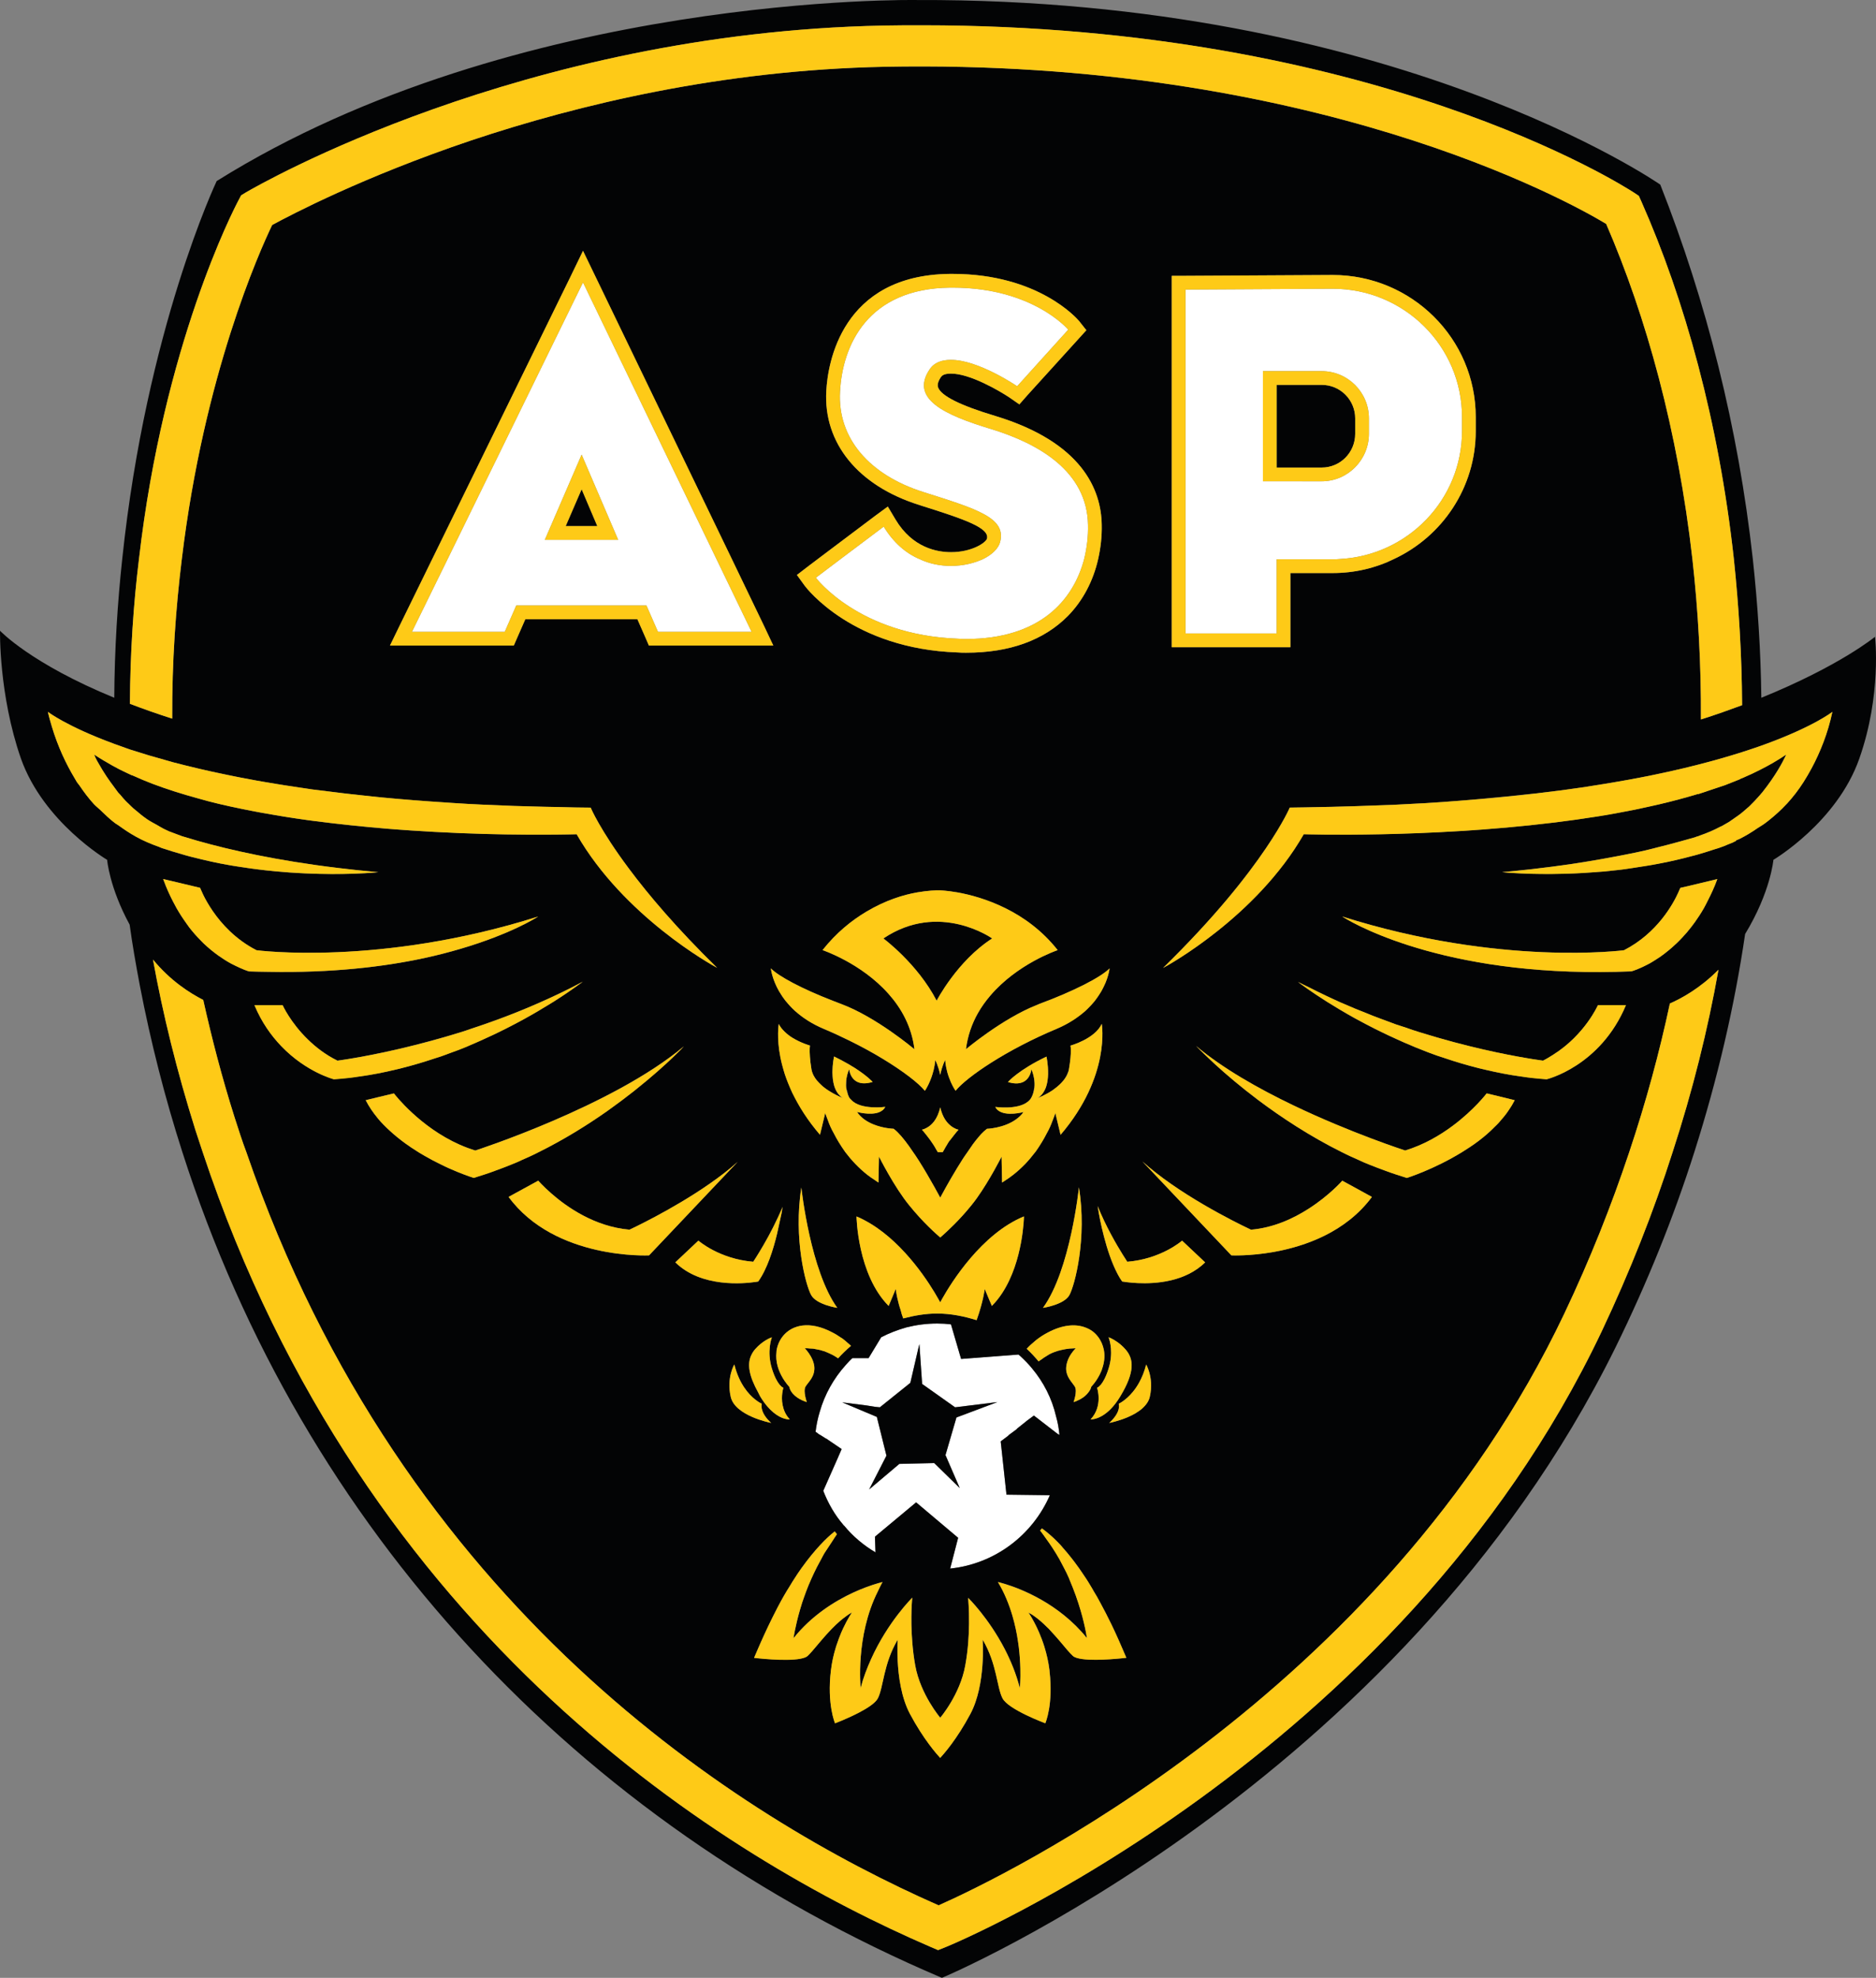 <?xml version="1.0" encoding="utf-8"?>
<!-- Generator: Adobe Illustrator 25.2.1, SVG Export Plug-In . SVG Version: 6.00 Build 0)  -->
<svg version="1.1" id="Layer_1" xmlns="http://www.w3.org/2000/svg" xmlns:xlink="http://www.w3.org/1999/xlink" x="0px" y="0px"
	 viewBox="0 0 68.317 72.001" enable-background="new 0 0 68.317 72.001" xml:space="preserve">
<rect x="0" y="0" width="68.317" height="72.001" fill="#808080" stroke="none"/>
<g>
	<g>
		<path fill="#FFFFFF" d="M38.461,51.571c-0.001-0.003-0.002-0.005-0.002-0.008     c-0.15-0.655-0.458-1.25-0.874-1.747c-0.001-0.002-0.002-0.003-0.004-0.005     c-0.129-0.159-0.268-0.297-0.416-0.436c-0.001-0.001-0.003-0.003-0.004-0.004     c-0.02-0.02-0.05-0.04-0.07-0.06l-2.09,0.16l-0.06-0.2l-0-0.001     l-0.31-1.059c-0.16-0.02-0.33-0.03-0.5-0.03     c-0.39,0-0.76,0.05-1.12,0.14c-0.001,0-0.001,0.001-0.002,0.001     c-0.319,0.09-0.629,0.21-0.918,0.359l-0.46,0.76h-0.278h-0.002h-0.31     c-0.089,0.079-0.167,0.167-0.246,0.256c-0.001,0.001-0.003,0.003-0.004,0.004     c-0.429,0.479-0.759,1.059-0.939,1.698c-0,0.001-0.001,0.002-0.001,0.002     c-0.07,0.23-0.12,0.47-0.15,0.72l0.139,0.102l0.011,0.008h0.01     l0.22,0.14l0,0h0.01l0.56,0.38l-0.125,0.287l-0.005,0.013     l-0.54,1.22c0.18,0.46,0.42,0.88,0.74,1.25     c0,0,0.001,0,0.001,0.001c0,0.009,0,0.01,0.019,0.019     c0,0.001,0.001,0.001,0.001,0.001c0.31,0.379,0.699,0.709,1.139,0.969     l-0.02-0.57l1.5-1.25l1.53,1.29l-0.29,1.12c1.63-0.17,3-1.22,3.63-2.67     l-1.58-0.02l-0.21-1.94l0.28-0.21v-0.006v-0.004l0.31-0.23v-0.01     l0-0l0.327-0.26l0.012-0.01l0.01-0.01l0.27-0.2l0.862,0.666     l0.018,0.014h0.01l0.02,0.01l0.02,0.02c0-0.01,0-0.01,0-0.02     c-0-0.001-0-0.002-0.001-0.003C38.56,51.999,38.52,51.78,38.461,51.571     z M34.951,54.171l-0.93-0.91l-1.27,0.03l-1.1,0.93l0.63-1.23     l-0.35-1.41l-0.07-0.03l-0.001-0.001l-0.309-0.129l-0.011-0.005     l-0.869-0.365l0.857,0.108l0.013,0.002l0.31,0.05l0.004,0l0.186,0.019     l1.11-0.89l0.28-1.21l0.001-0.004l0.049-0.196l0.02,0.288l0,0.002     l0.08,1.16l1.2,0.85l1.54-0.19l-1.49,0.56l-0.4,1.37L34.951,54.171z"/>
		<path fill="#FFFFFF" d="M21.231,10.281l-4.93,10.07l-1.3,2.65h3.38l0.42-0.96     h4.74l0.42,0.96h3.41l-1.28-2.65L21.231,10.281z M19.841,19.651     l1.34-3.1l1.33,3.1H19.841z"/>
		<path fill="#FFFFFF" d="M36.101,15.621c-1.73-0.52-2.96-1.11-2.25-2.17     c0.17-0.26,0.45-0.35,0.77-0.35c1-0.01,2.42,0.96,2.42,0.96     l1.86-2.06c0,0-1.28-1.53-4.21-1.53h-0.09     c-3,0.03-3.92,2.09-4.01,3.78c-0.1,1.7,1.07,3.04,3.03,3.66     c1.96,0.62,3.03,0.94,2.8,1.82c-0.06,0.23-0.29,0.46-0.62,0.62     c-0.32,0.15-0.73,0.25-1.17,0.25c-0.38,0-0.77-0.07-1.15-0.25     c-0.49-0.21-0.94-0.59-1.3-1.18l-1.57,1.18l-0.9,0.68     c0,0,1.56,2.09,5.18,2.22c0.1,0.01,0.2,0.01,0.29,0.01     c2.67,0,3.9-1.39,4.3-2.91c0.1-0.41,0.15-0.83,0.14-1.24     C39.591,17.161,37.831,16.151,36.101,15.621z"/>
		<path fill="#FFFFFF" d="M48.531,10.511l-5.36,0.03v9.81v2.71h3.32v-2.7h2.04     c0.08,0,0.16,0,0.24-0.01c2.49-0.12,4.47-2.16,4.47-4.66v-0.51     C53.241,12.601,51.131,10.511,48.531,10.511z M49.851,15.791     c0,0.95-0.77,1.73-1.72,1.73H45.991v-4.01h2.14     c0.95,0,1.72,0.77,1.72,1.72V15.791z"/>
	</g>
	<g>
		<polygon fill="#030405" points="20.601,19.151 21.751,19.151 21.181,17.811   "/>
		<path fill="#030405" d="M68.281,23.181c0,0-1.28,1.06-4.14,2.22     c-0.02-1.7-0.13-3.39-0.31-5.05c-0.53-4.78-1.69-9.38-3.37-13.63     c0,0-9.72-6.78-27.07-6.72c0,0-14.54-0.26-25.5,6.59     c0,0-2.56,5.38-3.44,13.76c-0.17,1.58-0.28,3.27-0.29,5.05     c-3.05-1.25-4.16-2.44-4.16-2.44s-0.05,2.32,0.76,4.65     c0.82,2.32,3.14,3.69,3.14,3.69s0.08,1,0.82,2.36     c0.1,0.73,0.23,1.47,0.37,2.21c0.4,2.08,0.92,4.11,1.55,6.07     c4.41,13.77,14.37,24.41,27.66,30.06c0,0,16.64-6.97,24.53-22.95     c1.15-2.34,2.11-4.72,2.87-7.11c0.84-2.64,1.46-5.29,1.85-7.94     c0.93-1.53,1.03-2.7,1.03-2.7s2.32-1.37,3.13-3.69     C68.531,25.281,68.281,23.181,68.281,23.181z M5.061,20.351     C5.961,12.551,8.501,7.641,8.681,7.301L8.781,7.111l0.18-0.11     C9.361,6.771,18.971,1.191,32.171,0.931c0.48-0.01,0.95-0.01,1.41-0.01     c16.43,0,25.53,5.84,25.92,6.09l0.18,0.12l0.09,0.2     c1.58,3.57,2.82,8.02,3.37,13.02c0.18,1.71,0.29,3.49,0.3,5.32     c-0.46,0.17-0.96,0.35-1.5,0.52c0.01-2.01-0.1-3.97-0.31-5.84     c-0.53-4.67-1.68-8.83-3.14-12.2c-1.39-0.84-10.71-6.02-26.29-5.72     C26.301,2.551,21.081,3.801,17.161,5.111c-3.92,1.32-6.55,2.7-7.25,3.08     c-0.46,0.96-2.48,5.44-3.29,12.16c-0.22,1.79-0.36,3.73-0.35,5.81     c-0.56-0.18-1.07-0.36-1.54-0.54C4.741,23.741,4.861,21.981,5.061,20.351z      M59.141,34.591c1.213-0.622,1.788-1.685,1.974-2.094     c0.047-0.103,0.075-0.173,0.076-0.176l0.349-0.08l0.999-0.24l0.001-0     c-0.105,0.288-0.225,0.545-0.349,0.788c-0.048,0.094-0.094,0.188-0.144,0.276     c-0.105,0.183-0.214,0.351-0.327,0.507c-0.086,0.12-0.171,0.228-0.259,0.333     c-0.007,0.008-0.013,0.018-0.02,0.026c-0.052,0.061-0.104,0.119-0.156,0.173     c-0.008,0.008-0.016,0.019-0.024,0.027c-0.128,0.139-0.257,0.26-0.384,0.371     c-0.033,0.029-0.067,0.058-0.1,0.085c-0.111,0.09-0.216,0.174-0.32,0.245     c-0.044,0.03-0.087,0.057-0.129,0.084c-0.094,0.06-0.184,0.119-0.268,0.164     c-0.016,0.009-0.029,0.014-0.044,0.022c-0.151,0.079-0.275,0.137-0.376,0.176     c-0.047,0.018-0.102,0.041-0.135,0.052c-0.008,0.003-0.01,0.003-0.017,0.006     c-0.04,0.013-0.061,0.019-0.069,0.021c-0.005,0.001-0.018,0.004-0.018,0.004     c-0.382,0.016-0.749,0.022-1.111,0.024c-1.515,0.008-2.842-0.105-3.987-0.28     c-0.023-0.004-0.049-0.006-0.072-0.01c-0.224-0.035-0.434-0.074-0.643-0.113     c-0.065-0.012-0.135-0.023-0.199-0.035c-0.177-0.035-0.342-0.073-0.509-0.11     c-0.085-0.019-0.177-0.037-0.259-0.057c-0.141-0.033-0.27-0.069-0.402-0.103     c-0.098-0.026-0.202-0.051-0.296-0.077c-0.108-0.03-0.206-0.061-0.309-0.092     c-0.106-0.032-0.217-0.063-0.317-0.095c-0.082-0.026-0.155-0.052-0.233-0.079     c-0.109-0.037-0.221-0.074-0.322-0.11c-0.064-0.023-0.119-0.045-0.18-0.068     c-0.102-0.039-0.206-0.077-0.299-0.115c-0.061-0.025-0.113-0.048-0.17-0.072     c-0.08-0.034-0.163-0.068-0.235-0.1c-0.068-0.03-0.127-0.058-0.189-0.087     c-0.047-0.022-0.099-0.045-0.142-0.066c-0.396-0.192-0.612-0.33-0.649-0.354     C54.655,35.191,59.141,34.591,59.141,34.591z M6.891,33.761v-0     c-0.039-0.051-0.077-0.109-0.115-0.162c-0.118-0.165-0.234-0.342-0.345-0.536     c-0.042-0.074-0.082-0.15-0.123-0.229c-0.124-0.239-0.242-0.496-0.346-0.78     c-0.007-0.018-0.015-0.034-0.021-0.053l0.72,0.17l0.628,0.15     c0.003,0.007,0.136,0.376,0.457,0.843c0.323,0.47,0.835,1.038,1.595,1.428     c0,0,4.483,0.599,10.256-1.226c-0.044,0.028-0.299,0.189-0.767,0.409     c-0.017,0.008-0.039,0.017-0.056,0.025c-0.102,0.047-0.209,0.095-0.329,0.147     c-0.065,0.028-0.142,0.057-0.212,0.086c-0.087,0.035-0.169,0.07-0.264,0.106     c-0.102,0.039-0.219,0.079-0.331,0.119c-0.077,0.027-0.147,0.054-0.229,0.082     c-0.201,0.068-0.415,0.136-0.644,0.203c-0.398,0.117-0.831,0.231-1.313,0.335     c-1.485,0.32-3.382,0.544-5.68,0.501c-0.232-0.005-0.458-0.005-0.698-0.015     c-0-0-0.034-0.01-0.061-0.018c-0.026-0.008-0.057-0.021-0.104-0.038     C8.894,35.3,8.873,35.291,8.855,35.284c-0.082-0.031-0.181-0.078-0.302-0.137     C8.508,35.125,8.466,35.105,8.416,35.078c-0.143-0.077-0.299-0.174-0.468-0.295     c-0.174-0.124-0.356-0.27-0.542-0.449c-0.03-0.029-0.06-0.062-0.09-0.092     C7.174,34.1,7.031,33.941,6.891,33.761z M33.561,18.411L33.471,18.381     c-2.23-0.7-3.49-2.26-3.38-4.15c0.05-0.99,0.55-4.22,4.5-4.26h0.1     c3.13,0,4.54,1.64,4.6,1.71l0.27,0.34l-0.29,0.32l-1.86,2.05     l-0.29,0.33l-0.36-0.25c-0.36-0.24-1.45-0.88-2.14-0.87     c-0.27,0-0.33,0.09-0.36,0.13c-0.15,0.23-0.11,0.33-0.1,0.37     c0.11,0.31,0.81,0.66,2.08,1.04c3.17,0.96,3.86,2.69,3.88,3.96     c0.01,0.43-0.04,0.85-0.13,1.25c-0.18,0.8-0.56,1.52-1.1,2.07     c-0.88,0.89-2.13,1.34-3.71,1.34c-0.1,0-0.2,0-0.31-0.01     c-3.81-0.13-5.49-2.33-5.56-2.42l-0.29-0.4L29.411,20.631l0.37-0.28     l2.1-1.58l0.45-0.33l0.28,0.47c0.62,1.04,1.53,1.19,2.02,1.19     c0.77,0,1.27-0.35,1.31-0.49C36.041,19.221,35.151,18.911,33.561,18.411z      M53.741,15.691c0,2.06-1.22,3.84-2.98,4.66     c-0.67,0.33-1.43,0.51-2.23,0.51H46.991v2.7h-4.32v-3.21V10.041h0.49     l5.37-0.03c2.88,0,5.21,2.32,5.21,5.17V15.691z M41.74,49.673     c0.003,0.004,0.062,0.113,0.113,0.289c0.059,0.209,0.104,0.513,0.018,0.89     c-0.033,0.144-0.122,0.265-0.232,0.373c-0.023,0.022-0.04,0.048-0.065,0.069     c-0.053,0.044-0.114,0.082-0.174,0.12c-0.022,0.014-0.041,0.03-0.063,0.043     c-0.421,0.243-0.932,0.341-0.943,0.344c0.008-0.007,0.102-0.086,0.194-0.209     c0.101-0.132,0.194-0.31,0.153-0.49c0,0,0.25-0.113,0.512-0.43     c0.079-0.095,0.157-0.207,0.232-0.342C41.584,50.149,41.674,49.935,41.74,49.673     z M38.191,59.291c-0.021-0.022-0.044-0.04-0.065-0.061     c-0.072-0.072-0.145-0.141-0.22-0.207c-0.044-0.039-0.09-0.075-0.135-0.111     c-0.096-0.075-0.193-0.143-0.291-0.198c-0.007-0.003-0.013-0.01-0.019-0.013     c0,0,0.001,0.001,0.001,0.001c-0.004-0.002-0.007-0.005-0.011-0.007     c0,0,0.189,0.269,0.384,0.715c0.005,0.013,0.011,0.026,0.016,0.039     c0.063,0.149,0.127,0.315,0.184,0.498c0.001,0.004,0.002,0.008,0.003,0.011     c0.078,0.254,0.145,0.537,0.182,0.844c0.002,0.014,0.002,0.026,0.003,0.041     c0.068,0.598,0.033,1.067-0.022,1.386c-0,0-0,0.001-0,0.001     c-0.001,0.003-0.001,0.005-0.002,0.009c-0.056,0.319-0.13,0.489-0.131,0.491     c-0.009-0.004-1.349-0.501-1.558-0.909c-0.21-0.4-0.2-1.25-0.72-2.13     c0,0,0,0.005,0,0.006c-0.002-0.003-0.002-0.006-0.004-0.009     c0,0,0.124,1.635-0.447,2.703c-0.246,0.461-0.49,0.828-0.688,1.097     c-0.199,0.269-0.351,0.438-0.411,0.503c-0.12-0.13-0.61-0.68-1.1-1.6     c-0.321-0.602-0.42-1.374-0.448-1.941c-0.021-0.441-0-0.762-0-0.762     c-0.522,0.878-0.514,1.727-0.722,2.134c-0.089,0.173-0.382,0.361-0.69,0.521     c-0.306,0.16-0.623,0.291-0.775,0.351c-0.004,0.002-0.013,0.005-0.017,0.007     c-0.048,0.019-0.077,0.03-0.077,0.03c0-0-0.3-0.69-0.15-1.93     c0.002-0.014,0.005-0.025,0.006-0.039c0.042-0.313,0.11-0.603,0.192-0.859     c0.027-0.085,0.056-0.164,0.085-0.242c0.052-0.139,0.106-0.269,0.158-0.381     c0.173-0.37,0.326-0.586,0.326-0.586c-0.112,0.06-0.223,0.14-0.333,0.227     c-0.035,0.027-0.069,0.055-0.103,0.085c-0.102,0.089-0.204,0.182-0.3,0.283     c-0,0-0.001,0.001-0.001,0.001c-0.002,0.002-0.003,0.003-0.005,0.005     c-0.278,0.288-0.522,0.594-0.705,0.805c-0.064,0.071-0.125,0.139-0.171,0.18     c-0.049,0.047-0.145,0.076-0.256,0.099c-0.554,0.11-1.692-0.031-1.692-0.031     c0.031-0.076,0.062-0.143,0.093-0.217c0.109-0.257,0.216-0.494,0.323-0.724     c0.05-0.108,0.1-0.21,0.149-0.312c0.092-0.19,0.185-0.381,0.275-0.552     c0.015-0.027,0.029-0.057,0.044-0.084c0.138-0.265,0.276-0.502,0.414-0.719     c0.018-0.03,0.033-0.052,0.05-0.08c0.083-0.133,0.166-0.268,0.245-0.386     c0.046-0.068,0.091-0.133,0.136-0.196c0.492-0.685,0.911-1.098,1.189-1.318     c0.006-0.006,0.011-0.008,0.017-0.014c0.028,0.034,0.055,0.068,0.083,0.101     c-0.003,0.004-0.007,0.008-0.01,0.012c-0.064,0.086-0.114,0.176-0.172,0.262     c-0.049,0.073-0.098,0.146-0.144,0.219c-0.046,0.073-0.1,0.143-0.143,0.218     c-0.042,0.071-0.073,0.139-0.112,0.21c-0.055,0.099-0.109,0.198-0.159,0.296     c-0.068,0.135-0.131,0.268-0.189,0.398c-0.038,0.086-0.077,0.172-0.111,0.256     c-0.055,0.134-0.102,0.263-0.147,0.389c-0.027,0.077-0.057,0.156-0.08,0.229     c-0.027,0.084-0.049,0.16-0.072,0.238c-0.032,0.112-0.067,0.228-0.09,0.325     c-0.008,0.032-0.013,0.055-0.02,0.083c-0.006,0.023-0.01,0.042-0.015,0.064     c-0.004,0.02-0.012,0.044-0.015,0.062c-0.004,0.014-0.004,0.022-0.007,0.036     c-0.066,0.293-0.095,0.484-0.095,0.484c0.001-0.001,0.002-0.002,0.003-0.003     c0,0-0,0.003-0,0.003c0.162-0.203,0.335-0.386,0.512-0.553     c0.744-0.696,1.567-1.087,2.114-1.293c0.365-0.137,0.611-0.193,0.613-0.194     c-0.068,0.112-0.117,0.228-0.174,0.343c-0.821,1.633-0.625,3.506-0.625,3.506     c0-0.001,0-0.001,0.001-0.002c0,0,0.001,0.007,0.001,0.007     c0.097-0.377,0.232-0.722,0.378-1.047c0.612-1.361,1.501-2.238,1.501-2.238     s-0.076,0.702-0,1.62c0.022,0.27,0.055,0.556,0.108,0.852     c0.193,1.057,0.91,1.898,0.91,1.898l0.001-0.001l0,0.001     c0,0,0.72-0.84,0.91-1.9c0.104-0.562,0.135-1.094,0.138-1.523     c0.006-0.545-0.031-0.916-0.034-0.942c0.019,0.018,0.74,0.727,1.329,1.857     c0.218,0.422,0.418,0.897,0.553,1.423c0,0,0.001-0.012,0.001-0.013     c0.001,0.003,0.002,0.005,0.003,0.008c0,0,0.045-0.451-0.003-1.102     c-0.001-0.01-0.002-0.022-0.003-0.032c-0.009-0.115-0.02-0.233-0.035-0.359     c-0.008-0.066-0.021-0.137-0.031-0.205c-0.011-0.076-0.021-0.149-0.035-0.227     c-0.027-0.15-0.06-0.303-0.1-0.459c-0.02-0.079-0.04-0.156-0.064-0.236     c-0.122-0.412-0.288-0.833-0.529-1.229c0,0,0.103,0.025,0.257,0.071     c0.563,0.172,1.962,0.702,2.983,1.969l-0-0.001     c0,0,0,0,0,0c0,0-0.003-0.02-0.009-0.058     c-0.012-0.083-0.055-0.32-0.138-0.644c-0.005-0.022-0.007-0.035-0.013-0.058     c-0.017-0.067-0.036-0.137-0.059-0.21c-0.052-0.18-0.113-0.374-0.19-0.589     c-0.004-0.012-0.009-0.024-0.014-0.036c-0.057-0.159-0.125-0.328-0.197-0.5     c-0.015-0.036-0.025-0.068-0.041-0.104c-0.05-0.11-0.1-0.22-0.16-0.33     c-0.015-0.028-0.031-0.058-0.046-0.088c-0.03-0.057-0.06-0.112-0.089-0.169     c-0.015-0.028-0.029-0.056-0.044-0.083c-0.078-0.14-0.168-0.283-0.26-0.425     c-0.071-0.11-0.15-0.22-0.23-0.33c-0.066-0.092-0.128-0.184-0.2-0.275     c-0.004-0.005-0.008-0.01-0.012-0.015c0.021-0.026,0.043-0.051,0.064-0.077     c0.074,0.052,0.164,0.122,0.267,0.21c0.083,0.072,0.172,0.153,0.272,0.253     c0.004,0.004,0.007,0.006,0.01,0.01c0.07,0.07,0.149,0.149,0.219,0.239     c0.098,0.107,0.205,0.237,0.313,0.374c0.035,0.045,0.071,0.091,0.107,0.139     c0.105,0.139,0.212,0.291,0.324,0.459c0.113,0.169,0.229,0.356,0.348,0.556     c0.009,0.016,0.019,0.032,0.028,0.051c0.028,0.041,0.052,0.092,0.079,0.138     c0.057,0.099,0.113,0.195,0.171,0.302c0.129,0.235,0.26,0.493,0.393,0.765     c0.043,0.089,0.086,0.179,0.129,0.272c0.094,0.203,0.189,0.418,0.285,0.643     c0.043,0.101,0.086,0.194,0.129,0.299c0,0-1.025,0.126-1.604,0.046     c-0.153-0.022-0.281-0.056-0.342-0.114c-0.053-0.048-0.121-0.122-0.198-0.209     c-0.015-0.018-0.03-0.035-0.046-0.054c-0.071-0.082-0.145-0.169-0.226-0.268     c-0.002-0.003-0.006-0.006-0.008-0.009c-0.103-0.122-0.217-0.25-0.336-0.377     C38.233,59.341,38.215,59.315,38.191,59.291z M40.382,48.718     c-0.004-0.011-0.011-0.036-0.012-0.037c0,0,0.138,0.044,0.323,0.177     c0.088,0.064,0.183,0.141,0.284,0.255c0.315,0.349,0.362,0.822-0.181,1.72     c-0.24,0.398-0.477,0.602-0.67,0.713c-0.233,0.132-0.398,0.126-0.411,0.125     c0.462-0.489,0.238-1.146,0.236-1.151c0.001-0,0.051-0.019,0.121-0.097     c0.005-0.006,0.008-0.006,0.013-0.012c0.08-0.095,0.185-0.27,0.285-0.59     C40.55,49.248,40.414,48.809,40.382,48.718z M28.276,49.222     c0.003-0.024,0.001-0.047,0.005-0.072c0.083-0.46,0.421-0.828,0.937-0.896     c0.31-0.039,0.683,0.031,1.103,0.256c0.106,0.053,0.199,0.114,0.291,0.176     c0.023,0.016,0.051,0.03,0.073,0.046c0.061,0.044,0.113,0.093,0.169,0.141     c0.046,0.039,0.094,0.078,0.136,0.12c-0.167,0.142-0.324,0.292-0.47,0.455     c-0.003-0.003-0.006-0.006-0.009-0.008c-0.09-0.06-0.17-0.11-0.26-0.15     c-0.038-0.019-0.074-0.032-0.11-0.048c-0.008-0.003-0.016-0.007-0.024-0.01     c-0.031-0.013-0.062-0.029-0.096-0.042c-0.01,0-0.03-0.01-0.04-0.01     c-0.074-0.028-0.148-0.045-0.222-0.056c-0.005-0.001-0.011-0.003-0.017-0.004     c-0-0-0.001-0-0.001-0c-0.08-0.02-0.15-0.03-0.23-0.03     c-0.07-0.01-0.14-0.01-0.2-0.01c0,0,0.003,0.003,0.003,0.003     c-0.002,0-0.004-0-0.006-0c0,0,0.117,0.115,0.217,0.291     c0.056,0.101,0.107,0.216,0.126,0.353c0.023,0.188-0.031,0.333-0.104,0.454     c-0.074,0.12-0.166,0.214-0.216,0.299c-0.089,0.169,0.047,0.552,0.049,0.558     c-0.007-0.002-0.315-0.085-0.507-0.304c-0.061-0.07-0.111-0.153-0.133-0.254     C28.741,50.481,28.195,49.928,28.276,49.222z M28.072,35.252     c0.284,0.292,1.129,0.743,2.248,1.176c0.105,0.041,0.209,0.082,0.318,0.123     c1.274,0.472,2.662,1.645,2.662,1.645c-0-0.002-0.001-0.004-0.001-0.006     l0.001,0.001c-0.102-0.83-0.481-1.495-0.949-2.018     c-0.993-1.116-2.386-1.582-2.397-1.586c0.511-0.643,1.063-1.081,1.599-1.401     c0.699-0.417,1.357-0.616,1.856-0.701c0.384-0.065,0.68-0.077,0.801-0.074     c0,0,0.256,0.005,0.658,0.076c0.451,0.08,1.084,0.247,1.75,0.577     c0.649,0.323,1.329,0.802,1.899,1.524c-0.052,0.018-1.475,0.506-2.456,1.659     c-0.167,0.196-0.323,0.41-0.455,0.646c-0.213,0.38-0.368,0.813-0.429,1.302     c0,0,1.319-1.11,2.566-1.603c0.032-0.013,0.065-0.03,0.097-0.042     c1.265-0.468,2.252-0.976,2.566-1.296c-0.002,0.016-0.025,0.222-0.143,0.512     c-0.017,0.042-0.044,0.091-0.066,0.136c-0.027,0.058-0.051,0.114-0.087,0.176     c-0.049,0.085-0.112,0.174-0.178,0.264c-0.022,0.03-0.037,0.058-0.061,0.089     c-0.072,0.091-0.163,0.183-0.255,0.274c-0.031,0.031-0.054,0.062-0.088,0.093     c-0.067,0.061-0.154,0.118-0.231,0.176c-0.23,0.175-0.493,0.343-0.829,0.483     c-1.807,0.756-3.251,1.738-3.67,2.25c-0.003-0.004-0.084-0.119-0.171-0.313     c-0.013-0.03-0.025-0.073-0.039-0.106c-0.031-0.077-0.062-0.152-0.088-0.246     c-0.003-0.011-0.004-0.025-0.007-0.036c-0.033-0.127-0.062-0.264-0.073-0.414     c0,0-0.002,0.005-0.003,0.006c-0-0.001-0.001-0.002-0.001-0.004     c0,0-0.061,0.116-0.122,0.318c-0,0-0,0-0,0.001     c-0.019,0.064-0.038,0.136-0.056,0.216c-0.07-0.338-0.179-0.537-0.179-0.537     c-0.045,0.496-0.237,0.879-0.329,1.038c-0.03,0.051-0.05,0.08-0.05,0.08     c-0.231-0.283-0.783-0.71-1.529-1.162c-0.369-0.224-0.785-0.453-1.24-0.675     c-0.289-0.142-0.588-0.281-0.902-0.413c-0.431-0.18-0.762-0.401-1.024-0.631     c-0.01-0.009-0.024-0.017-0.034-0.026c-0.111-0.1-0.201-0.203-0.286-0.304     c-0.017-0.02-0.04-0.04-0.056-0.06c-0.086-0.109-0.155-0.215-0.216-0.318     c-0.007-0.012-0.017-0.024-0.024-0.035     C28.111,35.631,28.073,35.267,28.072,35.252z M34.614,41.486     c-0.001,0.002-0.002,0.003-0.004,0.005c-0.04,0.04-0.07,0.09-0.1,0.14     c-0.009,0.014-0.018,0.033-0.027,0.047c-0.039,0.06-0.072,0.12-0.107,0.185     c-0.015,0.027-0.033,0.05-0.045,0.078h-0.18     c-0.015-0.032-0.037-0.059-0.054-0.09c-0.037-0.067-0.072-0.128-0.113-0.19     c-0.036-0.055-0.072-0.11-0.109-0.159c-0.037-0.05-0.066-0.09-0.099-0.131     c-0.014-0.018-0.033-0.044-0.046-0.06c-0.03-0.04-0.06-0.07-0.08-0.1     c-0.048-0.058-0.075-0.084-0.077-0.087c0.014-0.002,0.083-0.017,0.178-0.071     c0.161-0.087,0.386-0.286,0.489-0.743c0.001,0.002,0.001,0.004,0.002,0.007     c0.081,0.351,0.234,0.547,0.374,0.659c0.148,0.121,0.277,0.146,0.291,0.148     c-0.002,0.002-0.029,0.029-0.077,0.086c-0.02,0.03-0.05,0.06-0.08,0.1     c-0.009,0.009-0.016,0.022-0.024,0.031C34.689,41.388,34.656,41.43,34.614,41.486z      M28.36,37.275c0.047,0.102,0.12,0.191,0.202,0.272     c0.09,0.089,0.19,0.168,0.297,0.233c0.312,0.192,0.638,0.283,0.638,0.283     s-0.026,0.113-0.003,0.404c0.009,0.123,0.024,0.268,0.056,0.463     c0.015,0.08,0.043,0.157,0.081,0.229c0.065,0.122,0.16,0.23,0.263,0.326     c0.022,0.02,0.042,0.042,0.065,0.061c0.059,0.049,0.12,0.095,0.181,0.135     c0.011,0.008,0.02,0.011,0.031,0.018c0.055,0.036,0.106,0.066,0.158,0.095     c0.003,0.002,0.008,0.005,0.011,0.007c0.002,0.001,0.003,0.001,0.005,0.002     c0.178,0.098,0.325,0.159,0.347,0.168c-0.061-0.034-0.108-0.082-0.152-0.133     c-0.023-0.026-0.042-0.054-0.061-0.084c-0.022-0.035-0.043-0.072-0.059-0.111     c-0.016-0.036-0.029-0.073-0.041-0.112c-0.011-0.037-0.021-0.075-0.028-0.114     c-0.009-0.044-0.017-0.087-0.022-0.132c-0.004-0.036-0.007-0.071-0.009-0.107     c-0.003-0.047-0.006-0.093-0.006-0.138c0-0.034,0.001-0.067,0.003-0.1     c0.002-0.042,0.003-0.083,0.006-0.122c0.004-0.044,0.008-0.085,0.013-0.123     c0.002-0.018,0.004-0.037,0.006-0.053c0.015-0.11,0.031-0.181,0.031-0.182     c0.086,0.041,0.162,0.081,0.239,0.121c0.196,0.102,0.364,0.199,0.506,0.29     c0.455,0.29,0.649,0.503,0.66,0.515c-0.298,0.091-0.493,0.05-0.619-0.037     c-0.002-0.001-0.003-0.003-0.004-0.004c-0.207-0.146-0.23-0.414-0.23-0.414     s-0.002,0.005-0.002,0.006c-0-0.002-0.001-0.008-0.001-0.008     s-0.066,0.137-0.098,0.335c-0.008,0.049-0.004,0.108-0.006,0.163     c-0.002,0.054-0.011,0.102-0.005,0.16c0.005,0.046,0.031,0.095,0.043,0.143     c0.018,0.073,0.027,0.146,0.066,0.219c0.019,0.035,0.05,0.06,0.077,0.089     c0.339,0.378,1.239,0.255,1.239,0.255c-0.052,0.103-0.142,0.167-0.248,0.204     c-0.319,0.111-0.778-0.018-0.778-0.018c0.001,0.001,0.002,0.002,0.003,0.003     c-0-0-0.005-0.001-0.005-0.001c0.15,0.22,0.375,0.36,0.597,0.45     c0.371,0.151,0.735,0.159,0.735,0.159c0.004,0.003,0.01,0.009,0.014,0.012     c0.162,0.122,0.353,0.352,0.549,0.624c0.049,0.071,0.096,0.141,0.147,0.214     c0.028,0.039,0.06,0.085,0.089,0.128c0.044,0.068,0.089,0.134,0.132,0.203     c0.099,0.156,0.192,0.311,0.28,0.461c0.203,0.344,0.371,0.651,0.456,0.809     l0.031,0.058l0-0.001l0.001,0.002l0.03-0.06     c0.013-0.026,0.035-0.064,0.051-0.094c0.024-0.044,0.046-0.084,0.077-0.14     c0.009-0.018,0.022-0.039,0.032-0.057c0.052-0.093,0.108-0.193,0.172-0.305     c0.021-0.037,0.044-0.076,0.067-0.115c0.115-0.198,0.241-0.407,0.376-0.617     c0.018-0.028,0.036-0.055,0.054-0.083c0.041-0.063,0.082-0.123,0.131-0.188     c0.069-0.1,0.135-0.197,0.2-0.292c0.083-0.112,0.164-0.213,0.243-0.302     c0.024-0.027,0.047-0.054,0.07-0.078c0.055-0.058,0.108-0.105,0.159-0.146     c0.012-0.009,0.028-0.024,0.038-0.031c0,0,0.61-0.019,1.055-0.34     c0.103-0.074,0.199-0.158,0.274-0.268c0,0-0.001,0-0.001,0     c0.001-0.001,0.001-0.001,0.002-0.002c0,0-0.625,0.175-0.924-0.06     c-0.042-0.033-0.077-0.075-0.103-0.126c0,0,0.803,0.116,1.181-0.187     c0.055-0.043,0.102-0.094,0.135-0.156c0.055-0.104,0.078-0.209,0.093-0.312     c0.002-0.015,0.012-0.031,0.014-0.045c0.012-0.111,0.005-0.214-0.008-0.307     c-0.001-0.004,0-0.008-0-0.012c-0.031-0.202-0.098-0.344-0.098-0.344     s-0.001,0.008-0.001,0.01c-0-0-0.003-0.008-0.003-0.008     s-0.059,0.696-0.852,0.454c0.015-0.017,0.397-0.446,1.404-0.925     c0.001,0.004,0.063,0.29,0.058,0.618c-0,0.012-0.001,0.024-0.001,0.036     c-0.002,0.066-0.008,0.134-0.017,0.201c-0.003,0.023-0.007,0.045-0.011,0.069     c-0.01,0.058-0.025,0.115-0.042,0.169c-0.008,0.025-0.017,0.049-0.027,0.073     c-0.021,0.05-0.047,0.097-0.076,0.141c-0.014,0.022-0.029,0.043-0.046,0.063     c-0.045,0.054-0.095,0.103-0.16,0.139c0.03-0.012,0.287-0.111,0.55-0.288     c0.001-0.001,0.003-0.001,0.004-0.003c0.004-0.002,0.007-0.006,0.011-0.009     c0.084-0.057,0.165-0.124,0.242-0.197c0.019-0.018,0.037-0.036,0.055-0.054     c0.083-0.086,0.148-0.183,0.2-0.287c0.001-0.001,0.002-0.002,0.003-0.004     c0.007-0.011,0.007-0.024,0.012-0.035c0.023-0.053,0.052-0.104,0.062-0.162     c0.114-0.662,0.057-0.87,0.057-0.87s0.891-0.246,1.139-0.792     c0.001,0.003,0.338,1.891-1.5,4.039l-0.164-0.681l-0.026-0.11     c0,0-0.002,0.005-0.002,0.006c-0.002,0.007-0.031,0.101-0.098,0.265     c-0.016,0.049-0.042,0.111-0.069,0.175c-0.008,0.019-0.015,0.036-0.024,0.056     c-0.035,0.077-0.076,0.16-0.127,0.249c-0.043,0.086-0.097,0.18-0.154,0.276     c-0.075,0.124-0.151,0.25-0.247,0.381c-0.003,0.004-0.007,0.008-0.01,0.012     c-0.008,0.011-0.019,0.023-0.028,0.034c-0.101,0.135-0.214,0.268-0.339,0.399     c-0.009,0.009-0.019,0.018-0.028,0.027c-0.122,0.126-0.255,0.246-0.401,0.361     c-0.103,0.081-0.213,0.159-0.329,0.232c-0.028,0.018-0.054,0.038-0.083,0.056     l-0.007-0.347l-0.012-0.596c0,0-0.425,0.844-0.898,1.507     c-0.067,0.093-0.135,0.183-0.203,0.266c-0.438,0.543-0.868,0.933-1.052,1.099     c-0.026,0.023-0.063,0.056-0.079,0.07c-0.131-0.111-0.63-0.55-1.129-1.169     c-0.55-0.67-1.1-1.77-1.1-1.77l-0,0.004     c-0-0.001-0.003-0.006-0.003-0.006l-0.019,0.941     c-0.05-0.031-0.095-0.065-0.143-0.097c-0.089-0.058-0.176-0.118-0.258-0.181     c-0.324-0.254-0.595-0.551-0.807-0.83c-0.17-0.24-0.31-0.47-0.41-0.67     c-0.049-0.085-0.088-0.164-0.122-0.239c-0.006-0.014-0.014-0.03-0.02-0.043     c-0.032-0.074-0.059-0.142-0.078-0.198c-0.07-0.17-0.1-0.27-0.1-0.27     l-0,0.002c0-0-0.001-0.002-0.001-0.002l-0.19,0.789     c-0.407-0.473-0.693-0.928-0.914-1.358c-0.029-0.057-0.071-0.118-0.097-0.174     c-0.035-0.075-0.055-0.141-0.086-0.213c-0.068-0.161-0.14-0.324-0.188-0.473     c-0.019-0.058-0.026-0.106-0.043-0.162c-0.044-0.151-0.087-0.302-0.113-0.437     C28.275,37.758,28.358,37.286,28.36,37.275z M38.941,47.151     c-0.2,0.35-0.96,0.46-0.96,0.46c1-1.37,1.31-4.39,1.31-4.39     C39.591,45.081,39.141,46.791,38.941,47.151z M32.891,47.991     c-0.04-0.1-0.07-0.2-0.09-0.29c-0.03-0.08-0.05-0.16-0.07-0.23     c-0.09-0.33-0.11-0.54-0.11-0.54l-0.003,0.008     c-0-0.002-0.001-0.01-0.001-0.01l-0.256,0.612     c-1.136-1.147-1.169-3.246-1.17-3.258c0.176,0.072,0.344,0.163,0.508,0.261     c1.271,0.767,2.17,2.204,2.462,2.727l0.08,0.14l0.026-0.051l0.047-0.086     c0.332-0.588,1.431-2.357,2.975-2.991c0,0-0.022,1.613-0.791,2.789     c-0.11,0.168-0.235,0.326-0.377,0.47l-0.1-0.234l-0.158-0.379     c0,0-0.001,0.005-0.001,0.006l-0.001-0.003c0,0-0.06,0.47-0.29,1.11     c-0.002,0.006-0.006,0.012-0.007,0.018c-0.457-0.143-0.934-0.241-1.438-0.241     c-0.429,0-0.837,0.073-1.233,0.178C32.892,47.994,32.891,47.993,32.891,47.991z      M29.541,47.146c-0.199-0.353-0.653-2.061-0.359-3.914     c0.013,0.122,0.34,3.037,1.309,4.378c0,0-0.199-0.03-0.419-0.106     C29.864,47.432,29.637,47.318,29.541,47.146z M30.721,55.522     c0-0-0.001-0-0.001-0.001c-0.32-0.37-0.56-0.79-0.74-1.25     l0.54-1.22l0.005-0.013l0.125-0.287l-0.56-0.38h-0.01l-0-0     l-0.22-0.14h-0.01l-0.011-0.008l-0.139-0.102     c0.03-0.25,0.08-0.49,0.15-0.72c0-0.001,0.001-0.002,0.001-0.002     c0.18-0.639,0.51-1.218,0.939-1.698c0.001-0.001,0.003-0.003,0.004-0.004     c0.079-0.089,0.157-0.177,0.246-0.256h0.31h0.002h0.278l0.46-0.76     c0.289-0.15,0.599-0.269,0.918-0.359c0.001-0,0.001-0.001,0.002-0.001     c0.36-0.09,0.73-0.14,1.12-0.14c0.17,0,0.34,0.01,0.5,0.03l0.31,1.059     l0,0.001l0.06,0.2l2.09-0.16c0.02,0.02,0.05,0.04,0.07,0.06     c0.001,0.001,0.003,0.003,0.004,0.004c0.148,0.139,0.287,0.277,0.416,0.436     c0.001,0.002,0.002,0.003,0.004,0.005c0.416,0.497,0.724,1.093,0.874,1.747     c0.001,0.003,0.002,0.005,0.002,0.008c0.06,0.209,0.099,0.428,0.119,0.647     c0,0.001,0,0.002,0.001,0.003c0,0.01,0,0.01,0,0.02l-0.02-0.02     l-0.02-0.01H38.531l-0.018-0.014l-0.862-0.666l-0.27,0.2l-0.01,0.01     l-0.012,0.01l-0.327,0.26l-0,0v0.01l-0.31,0.23v0.004v0.006     l-0.28,0.21l0.21,1.94l1.58,0.02c-0.63,1.45-2,2.5-3.63,2.67     l0.29-1.12l-1.53-1.29l-1.5,1.25l0.02,0.57     c-0.439-0.26-0.829-0.589-1.139-0.969c-0-0.001-0.001-0.001-0.001-0.001     C30.721,55.532,30.721,55.531,30.721,55.522z M40.199,49.151     c0.045,0.25,0.004,0.48-0.066,0.68c-0.008,0.022-0.013,0.046-0.021,0.066     c-0.002,0.006-0.005,0.011-0.008,0.017c-0.142,0.344-0.364,0.568-0.364,0.568     c-0.018,0.086-0.065,0.154-0.115,0.218c-0.113,0.145-0.266,0.235-0.384,0.285     c-0.021,0.009-0.045,0.022-0.062,0.029c-0.007,0.002-0.005,0.002-0.011,0.004     c-0.041,0.014-0.07,0.023-0.073,0.023c0.001-0.002,0.142-0.387,0.048-0.557     c-0.017-0.029-0.043-0.062-0.067-0.095c-0.114-0.155-0.287-0.35-0.246-0.656     c0.031-0.236,0.151-0.42,0.24-0.533c0.055-0.067,0.101-0.115,0.101-0.115     c-0.001,0-0.002,0-0.003,0c0-0,0.003-0.003,0.003-0.003     c-0.042,0-0.094,0.005-0.142,0.008c-0.026,0.001-0.05,0.002-0.077,0.004     c-0.044,0.004-0.091,0.011-0.138,0.018c-0.055,0.008-0.111,0.02-0.169,0.034     c-0.041,0.01-0.081,0.018-0.123,0.031c-0.098,0.03-0.199,0.068-0.301,0.12     c-0.035,0.018-0.07,0.044-0.106,0.065c-0.068,0.04-0.135,0.083-0.203,0.136     c-0.027,0.021-0.055,0.032-0.082,0.055c-0.003,0.003-0.006,0.006-0.008,0.009     c-0.137-0.162-0.277-0.317-0.434-0.46c0.089-0.098,0.188-0.189,0.295-0.276     c0.126-0.102,0.266-0.195,0.416-0.281c0.018-0.01,0.032-0.023,0.051-0.032     c0.544-0.289,1.004-0.319,1.353-0.194c0.104,0.037,0.201,0.085,0.284,0.148     c0.146,0.111,0.257,0.257,0.331,0.425C40.156,48.972,40.182,49.06,40.199,49.151z      M25.432,45.163c0.009,0.008,0.766,0.669,1.998,0.769c0,0,0.161-0.241,0.377-0.614     c0.031-0.054,0.065-0.115,0.098-0.174c0.022-0.039,0.042-0.074,0.065-0.115     c0.029-0.053,0.059-0.111,0.088-0.167c0.033-0.063,0.066-0.124,0.099-0.19     c0.006-0.012,0.012-0.025,0.018-0.037c0.112-0.222,0.223-0.458,0.325-0.703     c-0.01,0.04-0.02,0.11-0.03,0.19c-0.04,0.19-0.1,0.47-0.17,0.78     c-0.14,0.59-0.37,1.31-0.69,1.75c0,0-0.03,0.006-0.085,0.014     c-0.004,0.001-0.013,0.002-0.018,0.002c-0.405,0.06-1.971,0.218-2.915-0.714     L25.432,45.163z M27.344,49.365c0.04-0.091,0.089-0.176,0.157-0.252     c0.137-0.154,0.267-0.249,0.373-0.316c0.134-0.082,0.229-0.113,0.233-0.115     c-0.005,0.012-0.196,0.503,0.001,1.139c0.2,0.642,0.418,0.698,0.418,0.698     s-0.097,0.294-0.027,0.635c0.034,0.171,0.107,0.353,0.26,0.516     c0,0-0.076,0.008-0.199-0.028c-0.207-0.063-0.543-0.252-0.88-0.81     c-0.03-0.05-0.04-0.086-0.067-0.133     C27.269,50.08,27.213,49.668,27.344,49.365z M26.741,49.671     c0.002,0.008,0.005,0.015,0.007,0.023c0.175,0.689,0.516,1.065,0.749,1.249     c0.139,0.112,0.238,0.156,0.242,0.157c-0.017,0.086-0.005,0.17,0.022,0.25     c0.001,0.003-0,0.005,0.001,0.008c0.085,0.242,0.308,0.43,0.322,0.441     c-0.037-0.007-1.316-0.259-1.473-0.949C26.451,50.151,26.741,49.671,26.741,49.671z      M40.864,46.651c-0.12-0.165-0.222-0.372-0.317-0.592     c-0.376-0.884-0.561-2.033-0.575-2.155c0.297,0.742,0.695,1.42,0.914,1.771     c0.098,0.158,0.164,0.257,0.164,0.257c1.227-0.099,1.981-0.753,1.997-0.768     l0.839,0.791c-0.72,0.71-1.797,0.784-2.453,0.754     C41.097,46.693,40.864,46.651,40.864,46.651z M27.821,22.781l0.34,0.72h-4.53     l-0.13-0.3l-0.29-0.66h-4.08l-0.29,0.66l-0.13,0.3h-4.51l0.35-0.72     l1.19-2.43l5.04-10.29l0.45-0.93l0.45,0.93l4.97,10.29L27.821,22.781z      M26.864,42.294l-3.228,3.406c0,0-0.855,0.043-1.922-0.201     c-1.069-0.245-2.348-0.777-3.193-1.927l0.121-0.067l0.958-0.524     c0,0,0.175,0.2,0.473,0.461c0.56,0.492,1.576,1.211,2.85,1.323     c0,0,1.551-0.716,2.927-1.678C26.211,42.836,26.559,42.57,26.864,42.294z      M16.208,42.465c-0.15-0.07-0.31-0.15-0.475-0.238     c-0.087-0.046-0.175-0.095-0.264-0.147c-0.064-0.037-0.128-0.073-0.193-0.113     c-0.014-0.009-0.028-0.018-0.042-0.027c-0.019-0.012-0.038-0.024-0.057-0.036     c-0.139-0.087-0.278-0.18-0.415-0.279c-0.103-0.074-0.204-0.152-0.303-0.233     c-0.09-0.073-0.177-0.149-0.263-0.228c-0.153-0.14-0.3-0.287-0.432-0.444     c-0.004-0.004-0.007-0.009-0.01-0.013c-0.17-0.205-0.319-0.423-0.439-0.657     l0.454-0.11l0.573-0.137c0.001,0.001,0.018,0.024,0.053,0.066     c0.246,0.299,1.331,1.532,2.912,2.013c0,0,4.998-1.613,7.593-3.791     c-0.021,0.022-0.057,0.058-0.107,0.115c-0.068,0.068-0.155,0.155-0.273,0.267     c-0.014,0.013-0.029,0.027-0.043,0.041c-0.152,0.144-0.337,0.315-0.558,0.508     c-0.211,0.185-0.457,0.391-0.726,0.607c-0.046,0.037-0.09,0.073-0.138,0.111     c-0.271,0.214-0.57,0.438-0.889,0.665c-0.026,0.018-0.049,0.036-0.075,0.054     c-0.721,0.506-1.554,1.024-2.472,1.48c-0.009,0.005-0.02,0.009-0.03,0.014     c-0.328,0.163-0.669,0.315-1.017,0.458c-0.099,0.04-0.199,0.076-0.298,0.114     c-0.267,0.103-0.538,0.197-0.815,0.284c-0.07,0.022-0.14,0.049-0.21,0.07     c0,0-0.233-0.072-0.585-0.215c-0.008-0.003-0.015-0.006-0.023-0.009     c-0.091-0.038-0.188-0.079-0.293-0.126     C16.304,42.509,16.257,42.488,16.208,42.465z M21.102,35.826     c-0.018,0.012-0.031,0.022-0.051,0.035c-0.019,0.016-0.044,0.033-0.063,0.047     c-0.183,0.132-0.458,0.322-0.822,0.552c-0.047,0.03-0.1,0.061-0.149,0.092     c-0.143,0.089-0.296,0.181-0.46,0.277c-0.174,0.102-0.359,0.206-0.555,0.313     c-0.081,0.044-0.164,0.089-0.249,0.133c-0.218,0.115-0.447,0.231-0.688,0.347     c-0.153,0.074-0.312,0.146-0.474,0.219c-0.43,0.194-0.891,0.38-1.373,0.553     c-0.045,0.016-0.089,0.031-0.134,0.047c-0.486,0.17-0.992,0.328-1.52,0.459     c-0.049,0.012-0.099,0.023-0.148,0.035c-0.41,0.098-0.831,0.18-1.262,0.241     c-0.264,0.04-0.531,0.07-0.801,0.093c-0.065,0.005-0.127,0.017-0.192,0.021     c0,0-1.004-0.254-1.92-1.21c-0.362-0.379-0.71-0.858-0.975-1.49h1.025     c0,0,0.281,0.629,0.92,1.249c0.286,0.278,0.636,0.555,1.078,0.771     c0,0,0.114-0.015,0.304-0.045c0.024-0.004,0.049-0.008,0.075-0.012     c0.068-0.011,0.146-0.024,0.232-0.039c0.061-0.01,0.116-0.019,0.185-0.032     c0.012-0.002,0.027-0.005,0.039-0.007c0.223-0.04,0.488-0.092,0.783-0.154     c0.039-0.008,0.076-0.016,0.116-0.024c0.152-0.033,0.312-0.069,0.479-0.107     c0.034-0.008,0.069-0.016,0.104-0.024c0.368-0.086,0.773-0.191,1.196-0.307     c0.001-0,0.002-0,0.003-0.001c0.308-0.085,0.622-0.173,0.956-0.277     c0.13-0.038,0.26-0.085,0.39-0.13c0.04-0.014,0.08-0.026,0.12-0.04     c0.257-0.084,0.521-0.177,0.786-0.273c0.245-0.089,0.492-0.184,0.741-0.283     c0.015-0.006,0.029-0.011,0.043-0.017c0.259-0.104,0.52-0.213,0.781-0.328     c0.007-0.003,0.013-0.006,0.02-0.009c0.528-0.233,1.058-0.483,1.582-0.767     C21.209,35.747,21.168,35.777,21.102,35.826z M48.293,36.25     c0.175,0.082,0.349,0.165,0.524,0.243c0.357,0.158,0.711,0.302,1.062,0.439     c0.04,0.015,0.082,0.035,0.122,0.05c0.146,0.057,0.289,0.108,0.433,0.162     c0.002,0.001,0.004,0.002,0.006,0.002c0.13,0.048,0.264,0.099,0.391,0.146     c0.13,0.04,0.25,0.08,0.37,0.12c0.17,0.06,0.34,0.12,0.51,0.17     c1.691,0.528,3.106,0.807,3.87,0.936c0.092,0.016,0.173,0.029,0.245,0.041     c0.014,0.002,0.027,0.004,0.041,0.006C56.069,38.596,56.19,38.612,56.19,38.612     c0.134-0.066,0.253-0.141,0.373-0.217c1.152-0.724,1.628-1.804,1.628-1.804     h1.02c-0.93,2.23-2.89,2.7-2.89,2.7     c-0.088-0.006-0.172-0.021-0.26-0.028c-0.242-0.022-0.483-0.048-0.721-0.083     c-0.421-0.058-0.833-0.139-1.237-0.234c-0.085-0.02-0.17-0.039-0.253-0.06     c-0.401-0.101-0.792-0.217-1.17-0.345c-0.226-0.074-0.453-0.149-0.669-0.23     c-0,0-0-0-0-0c-0-0-0-0-0.001-0     c-0.313-0.118-0.611-0.242-0.9-0.369c-0.071-0.031-0.139-0.062-0.208-0.093     c-0.22-0.099-0.431-0.198-0.635-0.298c-0.068-0.033-0.137-0.067-0.203-0.1     c-0.211-0.106-0.411-0.212-0.602-0.316c-0.041-0.023-0.087-0.046-0.127-0.068     c-0.201-0.112-0.388-0.22-0.564-0.325c-0.137-0.082-0.265-0.16-0.385-0.235     c-0.021-0.013-0.044-0.027-0.065-0.04c-0.597-0.377-0.964-0.652-1.055-0.722     c0.135,0.072,0.27,0.131,0.405,0.2     C47.879,36.049,48.086,36.152,48.293,36.25z M51.171,41.883     c0.678-0.206,1.265-0.551,1.733-0.901c0.776-0.578,1.227-1.169,1.234-1.178     l0.465,0.111l0.557,0.137c-0.039,0.077-0.088,0.15-0.135,0.225     c-0.027,0.044-0.051,0.089-0.079,0.131c-0.053,0.082-0.12,0.166-0.187,0.246     c-0.03,0.037-0.058,0.074-0.089,0.11c-0.066,0.08-0.138,0.159-0.216,0.233     c-0.014,0.014-0.027,0.027-0.041,0.041c-0.174,0.177-0.361,0.339-0.555,0.486     c-0.002,0.002-0.004,0.003-0.006,0.005c-0.201,0.152-0.407,0.289-0.611,0.413     c-1.02,0.63-2.01,0.94-2.01,0.94c-0.09-0.028-0.18-0.062-0.27-0.09     c-0.247-0.079-0.49-0.162-0.729-0.254c-0.114-0.043-0.228-0.085-0.341-0.131     c-0.318-0.131-0.628-0.271-0.93-0.419c-0.032-0.016-0.068-0.03-0.1-0.047     c-1.171-0.582-2.206-1.268-3.046-1.898c-0.639-0.482-1.164-0.931-1.547-1.28     c-0.083-0.078-0.175-0.165-0.247-0.232c-0.128-0.119-0.227-0.216-0.305-0.293     c-0.024-0.024-0.05-0.049-0.069-0.069c-0.013-0.013-0.023-0.024-0.034-0.034     c-0.025-0.026-0.048-0.049-0.058-0.06c0.971,0.82,2.283,1.559,3.544,2.164     C49.206,41.249,51.171,41.883,51.171,41.883z M45.557,44.765     c0.826-0.072,1.537-0.404,2.094-0.761c0.762-0.487,1.23-1.023,1.23-1.023     l0.546,0.298l0.533,0.293c-0.954,1.289-2.447,1.802-3.576,2.003     c-0.883,0.157-1.542,0.124-1.542,0.124l-3.24-3.419     c0.152,0.138,0.316,0.273,0.485,0.406C43.561,43.845,45.557,44.765,45.557,44.765z      M3.649,29.481c-0.073-0.071-0.156-0.132-0.226-0.207     c-0.196-0.212-0.37-0.446-0.533-0.688c-0.027-0.04-0.062-0.073-0.088-0.114     c-0.027-0.043-0.054-0.094-0.081-0.139c-0.315-0.523-0.614-1.153-0.832-1.883     c-0.052-0.175-0.104-0.35-0.144-0.537c0.008,0.006,0.11,0.084,0.328,0.213     c0.059,0.035,0.129,0.075,0.206,0.118c0.008,0.004,0.017,0.009,0.026,0.014     c0.377,0.207,0.962,0.49,1.805,0.801c0.018,0.007,0.033,0.013,0.052,0.02     c0.02,0.008,0.046,0.016,0.067,0.024c0.062,0.023,0.127,0.045,0.192,0.068     c0.11,0.039,0.213,0.079,0.331,0.118c0.097,0.032,0.207,0.064,0.308,0.096     c0.121,0.038,0.239,0.076,0.367,0.114c0.037,0.011,0.074,0.022,0.112,0.033     c0.178,0.053,0.37,0.107,0.564,0.161c0.068,0.019,0.129,0.037,0.199,0.057     c0.288,0.075,0.598,0.152,0.92,0.228c0.192,0.045,0.384,0.091,0.59,0.132     c0.035,0.009,0.073,0.015,0.109,0.023c0.448,0.097,0.914,0.192,1.421,0.283     c0.086,0.016,0.176,0.031,0.264,0.046c0.294,0.051,0.593,0.102,0.906,0.148     c0.194,0.035,0.399,0.062,0.603,0.09c0.09,0.013,0.175,0.028,0.267,0.04     c0.066,0.008,0.141,0.017,0.207,0.025c0.409,0.052,0.826,0.103,1.273,0.155     c0.229,0.026,0.466,0.051,0.703,0.076c0.104,0.01,0.204,0.022,0.31,0.032     c0.775,0.074,1.598,0.139,2.465,0.194c0.042,0.002,0.079,0.007,0.121,0.009     c0.72,0.05,1.48,0.08,2.27,0.11c0.36,0.01,0.73,0.02,1.1,0.03     c0.049,0.002,0.101,0.001,0.151,0.003c0.123,0.003,0.25,0.004,0.375,0.007     c0.382,0.009,0.762,0.021,1.154,0.021c0,0,0.333,0.803,1.395,2.223     c0.707,0.947,1.734,2.165,3.212,3.61c-0.188-0.098-3.402-1.877-5.117-4.863     c0,0-0.003,0-0.003,0c-0-0-0-0-0-0.001     c0,0-0.096,0.003-0.263,0.006c-0.397,0.007-1.221,0.016-2.315-0     c-0.506-0.009-1.07-0.024-1.675-0.048c-0.042-0.002-0.085-0.004-0.127-0.006     c-0.52-0.022-1.069-0.051-1.638-0.089c-0.145-0.01-0.29-0.02-0.437-0.031     c-0.14-0.01-0.28-0.021-0.422-0.032c-0.873-0.07-1.779-0.164-2.687-0.284     c-0.081-0.011-0.161-0.021-0.242-0.032c-0.813-0.112-1.623-0.249-2.411-0.412     c-0.007-0.002-0.015-0.003-0.022-0.005c-0.498-0.102-0.985-0.216-1.459-0.351     c-0.275-0.074-0.545-0.151-0.809-0.233c-0.047-0.015-0.094-0.03-0.14-0.043     c-0.029-0.009-0.055-0.02-0.084-0.029c-0.472-0.154-0.918-0.325-1.339-0.51     c-0.032-0.014-0.066-0.026-0.098-0.041c-0.007,0-0.019-0.003-0.029-0.007     c-0.004-0.001-0.008,0-0.011-0.003c-0-0.001-0-0.002-0-0.002     c-0.038-0.017-0.076-0.035-0.114-0.053c-0.117-0.055-0.233-0.11-0.345-0.167     c-0.048-0.025-0.094-0.051-0.141-0.076c-0.037-0.02-0.074-0.039-0.11-0.059     c-0.226-0.128-0.444-0.256-0.649-0.393c0,0,0,0.001,0,0.001     c-0.001-0-0.001-0.001-0.002-0.001c0.001,0.002,0.011,0.024,0.014,0.03     c0.007,0.019,0.015,0.038,0.038,0.091c0.028,0.056,0.076,0.149,0.139,0.252     c0.004,0.006,0.007,0.012,0.011,0.018c0.059,0.108,0.138,0.237,0.236,0.384     c0.002,0.002,0.002,0.004,0.004,0.006c0,0,0,0,0,0.001     c0.05,0.08,0.11,0.15,0.169,0.239c0.014,0.018,0.03,0.039,0.044,0.057     c0.05,0.069,0.09,0.13,0.146,0.204c0.025,0.033,0.042,0.06,0.069,0.094     c0.028,0.035,0.063,0.065,0.092,0.099c0.058,0.069,0.113,0.14,0.18,0.206     c0.035,0.038,0.074,0.072,0.111,0.108c0.058,0.056,0.114,0.114,0.174,0.168     c0.002,0.001,0.003,0.003,0.005,0.005c0.02,0.018,0.043,0.032,0.062,0.049     c0.142,0.125,0.29,0.244,0.446,0.35c0.108,0.073,0.223,0.132,0.337,0.195     c0.086,0.048,0.167,0.103,0.255,0.146c0.01,0.005,0.021,0.01,0.031,0.015     c0.052,0.025,0.109,0.05,0.159,0.075c0.1,0.04,0.21,0.08,0.32,0.12     c0.05,0.02,0.11,0.04,0.16,0.06c0.157,0.049,0.331,0.101,0.518,0.154     c0.009,0.003,0.016,0.005,0.024,0.007c0.012,0.003,0.027,0.007,0.039,0.011     c1.151,0.327,2.854,0.713,5.099,0.984c0.467,0.057,0.95,0.109,1.464,0.154     c-0.011,0.001-0.187,0.019-0.487,0.036c-0.089,0.005-0.188,0.01-0.299,0.014     c-0.041,0.002-0.085,0.003-0.129,0.005c-0.212,0.007-0.461,0.011-0.731,0.011     c-0.037,0-0.077-0-0.115-0.001c-0.878-0.005-2.009-0.061-3.245-0.255     c-0.188-0.026-0.375-0.06-0.563-0.094c-0.14-0.026-0.282-0.056-0.424-0.085     c-0.151-0.032-0.302-0.063-0.453-0.101c-0.26-0.06-0.53-0.13-0.79-0.21     c-0.185-0.05-0.364-0.109-0.546-0.168c-0.035-0.011-0.069-0.021-0.104-0.032     c-0.034-0.011-0.063-0.031-0.097-0.043c-0.29-0.106-0.573-0.227-0.842-0.372     c-0.004-0.002-0.008-0.003-0.011-0.005c-0-0.001-0-0.002-0-0.002     c-0.221-0.12-0.427-0.262-0.63-0.408c-0.038-0.028-0.081-0.048-0.119-0.077     C3.998,29.818,3.823,29.65,3.649,29.481z M60.911,41.941     c-0.69,2.16-1.55,4.34-2.58,6.52c-7.41,15.6-23.71,22.35-23.87,22.41     l-0.3,0.12l-0.28-0.12c-7.41-3.2-20.6-11.18-26.5-28.93     c-0.09-0.27-0.18-0.54-0.27-0.82c-0.67-2.13-1.18-4.2-1.54-6.19     c0.63,0.77,1.34,1.22,1.83,1.47c0.31,1.39,0.68,2.82,1.14,4.27     c0.14,0.43,0.27,0.85,0.43,1.27c5.71,16.63,18.05,24.27,25.21,27.42     c2.17-0.96,16.17-7.6,22.79-21.55c0.93-1.96,1.71-3.92,2.36-5.87     c0.61-1.82,1.1-3.63,1.48-5.41c0.41-0.18,1.1-0.55,1.77-1.23     C62.191,37.491,61.641,39.701,60.911,41.941z M65.977,27.957     c-0.098,0.182-0.199,0.355-0.301,0.515c-0.179,0.282-0.382,0.545-0.606,0.788     c-0.002,0.002-0.004,0.004-0.007,0.006c-0.205,0.223-0.431,0.425-0.669,0.613     c-0.042,0.033-0.084,0.065-0.126,0.096c-0.085,0.064-0.179,0.114-0.267,0.173     c-0.11,0.073-0.218,0.149-0.332,0.215c-0.099,0.057-0.197,0.113-0.299,0.165     c-0.048,0.024-0.1,0.042-0.15,0.065c-0.001,0.006-0.001,0.012-0.002,0.018     c-0.09,0.05-0.18,0.09-0.27,0.12c-0.11,0.05-0.24,0.1-0.36,0.14     c-0.047,0.016-0.096,0.028-0.144,0.044c-0.246,0.082-0.493,0.157-0.74,0.225     c-0.012,0.003-0.024,0.008-0.036,0.011c0-0,0-0.001,0-0.002     c-0.018,0.005-0.036,0.009-0.055,0.014c-0.423,0.114-0.843,0.205-1.257,0.284     c-0.17,0.032-0.334,0.057-0.501,0.084c-0.321,0.052-0.643,0.106-0.949,0.141     c-0.061,0.007-0.121,0.013-0.181,0.019c-0.268,0.028-0.526,0.049-0.777,0.067     c-0.055,0.004-0.109,0.008-0.162,0.011c-0.251,0.016-0.496,0.029-0.725,0.035     c-0.043,0.001-0.084,0.002-0.125,0.003c-0.138,0.003-0.272,0.006-0.401,0.007     c-0.069,0-0.137,0.001-0.203,0.001c-0.09-0-0.177-0-0.261-0.002     c-0.085-0.001-0.168-0.002-0.246-0.004c-0.052-0.001-0.1-0.003-0.148-0.004     c-0.094-0.003-0.187-0.006-0.27-0.01c-0.015-0.001-0.027-0.001-0.042-0.002     c-0.104-0.005-0.197-0.01-0.279-0.015c-0.237-0.015-0.373-0.029-0.386-0.03     c0.384-0.035,0.75-0.073,1.106-0.112c0.175-0.02,0.341-0.041,0.509-0.062     c0.069-0.009,0.144-0.016,0.212-0.026c0.08-0.01,0.154-0.021,0.233-0.032     c0.14-0.019,0.284-0.037,0.419-0.057c0.224-0.033,0.435-0.067,0.646-0.102     c0.099-0.017,0.205-0.032,0.301-0.05c0.156-0.028,0.302-0.055,0.45-0.081     c0.134-0.025,0.273-0.049,0.401-0.075c0.05-0.01,0.1-0.019,0.149-0.029     c0.128-0.025,0.259-0.049,0.38-0.075c0.14-0.03,0.28-0.06,0.41-0.09     c0.189-0.044,0.346-0.087,0.518-0.13c0.11-0.027,0.221-0.055,0.324-0.082     c0.152-0.04,0.296-0.079,0.433-0.117c0.062-0.017,0.124-0.034,0.183-0.051     c0.116-0.033,0.248-0.069,0.352-0.099c0.04-0.02,0.08-0.03,0.12-0.04     c0.019-0.006,0.035-0.017,0.054-0.023c0.259-0.089,0.508-0.194,0.744-0.32     c0.02-0.01,0.042-0.016,0.062-0.027c0.09-0.05,0.17-0.1,0.26-0.15     c0.029-0.018,0.058-0.041,0.087-0.061c0.056-0.038,0.112-0.077,0.168-0.117     c0.025-0.018,0.05-0.034,0.075-0.052c0.12-0.086,0.229-0.18,0.335-0.275     c0.017-0.016,0.038-0.03,0.055-0.045c0.01-0.01,0.01-0.01,0.02-0.02     c0.003-0.003,0.007-0.008,0.01-0.011c0.117-0.117,0.233-0.233,0.35-0.369     c0.028-0.028,0.052-0.059,0.076-0.09c0.01-0.012,0.022-0.022,0.032-0.035     c0.489-0.615,0.741-1.1,0.828-1.284c0.019-0.04,0.04-0.084,0.043-0.091     c-0,0-0.001,0.001-0.002,0.001c0-0,0.001-0.001,0.001-0.001     c-0.135,0.093-0.279,0.181-0.426,0.268c-0.032,0.019-0.063,0.037-0.095,0.056     c-0.135,0.077-0.274,0.152-0.418,0.224c-0.011,0.006-0.021,0.012-0.032,0.017     c-0.19,0.095-0.387,0.187-0.591,0.275c-0.034,0.015-0.071,0.028-0.106,0.043     c-0,0.002-0,0.004-0,0.007c-0.19,0.08-0.38,0.15-0.58,0.23     c-0.13,0.04-0.26,0.09-0.39,0.13c-0.006,0.002-0.012,0.004-0.018,0.006     c-0.07,0.024-0.141,0.048-0.212,0.071c-0.094,0.032-0.187,0.066-0.28,0.093     c-0.02,0.01-0.03,0.01-0.05,0.02v-0.01c0-0,0-0.001,0-0.001     c-0.464,0.141-0.945,0.27-1.44,0.385c-0.191,0.045-0.384,0.087-0.578,0.128     c-0.079,0.017-0.157,0.035-0.237,0.051c-0.023,0.005-0.047,0.01-0.07,0.015     c-0.229,0.046-0.46,0.09-0.692,0.132c-0.253,0.045-0.508,0.088-0.763,0.128     c-0.477,0.075-0.956,0.142-1.434,0.201c-0.023,0.003-0.046,0.005-0.069,0.008     c-4.638,0.567-9.087,0.422-9.087,0.422c-0,0-0,0-0,0.001     h-0c-0.066,0.114-0.137,0.223-0.207,0.334     c-0.045,0.071-0.087,0.146-0.134,0.216c-0.227,0.341-0.473,0.664-0.728,0.968     c-0.011,0.014-0.022,0.028-0.033,0.042c-0.128,0.151-0.258,0.297-0.389,0.439     c-0.006,0.006-0.012,0.013-0.017,0.02c-0.134,0.144-0.269,0.282-0.404,0.416     c-0.004,0.004-0.008,0.008-0.011,0.012c-0.137,0.135-0.274,0.265-0.411,0.389     c-0.002,0.002-0.004,0.004-0.006,0.006c-1.386,1.263-2.689,1.977-2.783,2.026     c1.897-1.854,3.058-3.339,3.741-4.35c0.65-0.957,0.872-1.487,0.872-1.487     c0.386-0.003,0.749-0.013,1.12-0.02c0.142-0.003,0.285-0.005,0.425-0.008     c0.303-0.007,0.597-0.016,0.891-0.025c0.265-0.008,0.525-0.018,0.782-0.028     c0.178-0.007,0.367-0.012,0.542-0.019c0.4-0.02,0.78-0.04,1.15-0.06     c0.443-0.026,0.872-0.057,1.293-0.091c0.235-0.019,0.471-0.038,0.697-0.059     c0.085-0.007,0.16-0.017,0.243-0.024c0.543-0.048,1.067-0.1,1.569-0.157     c0.093-0.011,0.196-0.018,0.288-0.029c0.263-0.034,0.515-0.062,0.763-0.093     c0.044-0.006,0.093-0.011,0.137-0.017c0.18-0.025,0.353-0.05,0.528-0.074     c0.067-0.01,0.135-0.019,0.201-0.028c0.04-0.006,0.081-0.011,0.121-0.017     c0.077-0.011,0.145-0.024,0.219-0.036c0.196-0.032,0.392-0.065,0.581-0.094     c0.295-0.047,0.576-0.096,0.852-0.146c0.198-0.037,0.391-0.074,0.58-0.111     c0.042-0.008,0.086-0.017,0.128-0.025c0.233-0.047,0.459-0.095,0.678-0.144     c0.017-0.004,0.034-0.008,0.051-0.011c0.191-0.042,0.374-0.085,0.554-0.128     c0.177-0.042,0.347-0.085,0.513-0.128c0.008-0.002,0.017-0.004,0.025-0.006     c0.002-0.001,0.004-0.001,0.006-0.002c0.526-0.132,0.995-0.271,1.423-0.404     c0.026-0.008,0.055-0.016,0.081-0.024c0.026-0.009,0.047-0.016,0.072-0.025     c0.232-0.075,0.454-0.149,0.658-0.221c0.281-0.1,0.526-0.196,0.756-0.289     c0.052-0.021,0.101-0.042,0.15-0.063c0.361-0.151,0.657-0.289,0.893-0.411     c0.005-0.002,0.009-0.005,0.014-0.007c0.089-0.046,0.17-0.089,0.242-0.128     c0.001-0.001,0.002-0.001,0.003-0.002c0.342-0.19,0.511-0.316,0.531-0.331     C66.562,26.697,66.285,27.38,65.977,27.957z"/>
		<path fill="#030405" d="M36.131,34.163c0,0-1.924-1.37-3.962,0c0,0,1.239,0.913,1.94,2.266     C34.109,36.429,34.859,34.978,36.131,34.163z"/>
		<polygon fill="#030405" points="31.551,51.421 31.859,51.551 31.861,51.551 31.931,51.581      32.281,52.991 31.651,54.221 32.751,53.291 34.021,53.261 34.951,54.171      34.431,52.971 34.831,51.601 36.321,51.041 34.781,51.231 33.581,50.381      33.501,49.221 33.5,49.219 33.481,48.931 33.432,49.127 33.431,49.131      33.151,50.341 32.041,51.231 31.855,51.212 31.851,51.211 31.541,51.161      31.528,51.16 30.671,51.051 31.54,51.417   "/>
		<path fill="#030405" d="M48.131,14.011H46.491v3.01h1.64     c0.68,0,1.22-0.55,1.22-1.23v-0.56     C49.351,14.561,48.811,14.011,48.131,14.011z"/>
	</g>
	<g>
		<path fill="#FECA17" d="M38.941,47.151c0.2-0.36,0.65-2.07,0.35-3.93     c0,0-0.31,3.02-1.31,4.39C37.981,47.611,38.741,47.501,38.941,47.151z"/>
		<path fill="#FECA17" d="M5.891,30.871c0.035,0.011,0.069,0.021,0.104,0.032     c0.183,0.059,0.361,0.118,0.546,0.168c0.26,0.08,0.53,0.15,0.79,0.21     c0.24,0.06,0.48,0.11,0.72,0.16c0.02,0,0.04,0,0.06,0.01     c0.22,0.04,0.44,0.08,0.66,0.11c1.681,0.264,3.179,0.275,4.091,0.245     c0.044-0.002,0.088-0.003,0.129-0.005c0.111-0.004,0.209-0.009,0.299-0.014     c0.3-0.017,0.476-0.035,0.487-0.036c-0.514-0.045-0.997-0.098-1.464-0.154     c-2.245-0.27-3.948-0.657-5.099-0.984c-0.012-0.003-0.027-0.007-0.039-0.011     c-0.009-0.003-0.016-0.005-0.024-0.007c-0.187-0.053-0.361-0.105-0.518-0.154     C6.581,30.421,6.521,30.401,6.471,30.381c-0.11-0.04-0.22-0.08-0.32-0.12     c-0.05-0.025-0.106-0.05-0.159-0.075c-0.099-0.047-0.191-0.107-0.286-0.16     c-0.113-0.063-0.229-0.122-0.337-0.195c-0.156-0.106-0.303-0.225-0.446-0.35     c-0.02-0.018-0.043-0.031-0.062-0.049c-0.002-0.001-0.003-0.003-0.005-0.005     c-0.06-0.054-0.116-0.111-0.174-0.168c-0.037-0.036-0.077-0.069-0.111-0.108     c-0.066-0.067-0.122-0.137-0.18-0.206c-0.029-0.035-0.064-0.064-0.092-0.099     c-0.027-0.033-0.043-0.061-0.069-0.094c-0.139-0.18-0.259-0.348-0.36-0.501     c-0-0-0-0-0-0.001c-0.002-0.002-0.002-0.004-0.004-0.006     c-0.1-0.154-0.183-0.288-0.247-0.402c-0.064-0.102-0.111-0.195-0.139-0.252     c-0.023-0.053-0.031-0.072-0.038-0.091c-0.003-0.006-0.013-0.028-0.014-0.03     c0.001,0,0.001,0.001,0.002,0.001c0-0-0-0.001-0-0.001     c0.205,0.137,0.423,0.265,0.649,0.393c0.036,0.02,0.073,0.04,0.11,0.059     c0.047,0.025,0.093,0.051,0.141,0.076c0.112,0.057,0.226,0.113,0.345,0.167     c0.038,0.018,0.075,0.035,0.114,0.053c0,0.001,0,0.002,0,0.002     c0.003,0.003,0.007,0.001,0.011,0.003c0.01,0.004,0.022,0.007,0.029,0.007     c0.47,0.22,0.98,0.41,1.52,0.58c0.14,0.04,0.28,0.09,0.42,0.13     s0.28,0.08,0.42,0.12c0.506,0.149,1.032,0.268,1.568,0.377     c0.007,0.002,0.015,0.003,0.022,0.005c0.517,0.109,1.043,0.199,1.58,0.288     c0.274,0.044,0.55,0.086,0.831,0.124c0.081,0.011,0.161,0.021,0.242,0.032     c0.908,0.117,1.813,0.209,2.687,0.284c0.142,0.011,0.282,0.022,0.422,0.032     c0.148,0.011,0.291,0.021,0.437,0.031c0.569,0.038,1.118,0.067,1.638,0.089     c0.042,0.002,0.086,0.004,0.127,0.006c0.606,0.025,1.169,0.04,1.675,0.048     c1.094,0.017,1.918,0.008,2.315,0c0.167-0.003,0.263-0.006,0.263-0.006     c0,0,0,0,0,0.001c0,0,0.003-0,0.003-0     c1.715,2.987,4.93,4.765,5.117,4.863c-1.478-1.445-2.505-2.663-3.212-3.61     c-1.062-1.42-1.395-2.223-1.395-2.223c-0.392,0-0.772-0.011-1.154-0.021     c-0.125-0.002-0.252-0.004-0.375-0.007c-0.05-0.002-0.102-0.001-0.151-0.003     c-0.37-0.01-0.74-0.02-1.1-0.03c-0.79-0.03-1.55-0.06-2.27-0.11     c-0.042-0.002-0.08-0.006-0.121-0.009c-0.868-0.054-1.69-0.119-2.465-0.194     c-0.105-0.01-0.207-0.021-0.31-0.032c-0.695-0.07-1.354-0.147-1.976-0.23     c-0.067-0.008-0.141-0.017-0.207-0.025c-0.092-0.012-0.177-0.027-0.267-0.04     c-0.531-0.076-1.032-0.155-1.509-0.238c-0.088-0.015-0.178-0.03-0.264-0.046     c-0.777-0.14-1.481-0.287-2.12-0.438c-0.322-0.076-0.632-0.153-0.92-0.228     c-0.07-0.019-0.131-0.038-0.199-0.057c-0.195-0.054-0.383-0.107-0.564-0.161     C5.5,27.523,5.463,27.512,5.426,27.501c-0.126-0.038-0.248-0.076-0.367-0.114     c-0.102-0.032-0.211-0.064-0.308-0.096c-0.118-0.039-0.221-0.079-0.331-0.118     c-0.065-0.023-0.13-0.046-0.192-0.068c-0.021-0.008-0.046-0.016-0.067-0.024     c-0.019-0.007-0.033-0.013-0.052-0.02c-0.842-0.312-1.428-0.594-1.805-0.801     c-0.009-0.005-0.017-0.009-0.026-0.014c-0.077-0.043-0.147-0.083-0.206-0.118     c-0.218-0.13-0.32-0.207-0.328-0.213c0.04,0.187,0.093,0.361,0.144,0.537     c0.219,0.729,0.517,1.359,0.832,1.883c0.027,0.045,0.053,0.096,0.081,0.139     c0.026,0.041,0.061,0.074,0.088,0.114c0.164,0.242,0.338,0.476,0.533,0.688     c0.069,0.075,0.152,0.136,0.226,0.207c0.174,0.169,0.347,0.338,0.542,0.483     c0.038,0.028,0.081,0.049,0.119,0.077c0.203,0.146,0.41,0.288,0.63,0.408     c0,0.001,0,0.002,0,0.002c0.004,0.002,0.008,0.003,0.011,0.005     c0.266,0.15,0.551,0.269,0.842,0.372C5.827,30.84,5.857,30.86,5.891,30.871z"/>
		<path fill="#FECA17" d="M59.331,41.941c-0.65,1.95-1.43,3.91-2.36,5.87     c-6.62,13.95-20.62,20.59-22.79,21.55c-7.16-3.15-19.5-10.79-25.21-27.42     c-0.16-0.42-0.29-0.84-0.43-1.27c-0.46-1.45-0.83-2.88-1.14-4.27     c-0.49-0.25-1.2-0.7-1.83-1.47c0.36,1.99,0.87,4.06,1.54,6.19     c0.09,0.28,0.18,0.55,0.27,0.82c5.9,17.75,19.09,25.73,26.5,28.93     l0.28,0.12l0.3-0.12c0.16-0.06,16.46-6.81,23.87-22.41     c1.03-2.18,1.89-4.36,2.58-6.52c0.73-2.24,1.28-4.45,1.67-6.64     c-0.67,0.68-1.36,1.05-1.77,1.23     C60.431,38.311,59.941,40.121,59.331,41.941z"/>
		<path fill="#FECA17" d="M6.621,20.351C7.431,13.631,9.451,9.151,9.911,8.191     c0.7-0.38,3.33-1.76,7.25-3.08c3.92-1.31,9.14-2.56,15.04-2.68     C47.781,2.131,57.101,7.311,58.491,8.151c1.46,3.37,2.61,7.53,3.14,12.2     c0.21,1.87,0.32,3.83,0.31,5.84c0.54-0.17,1.04-0.35,1.5-0.52     c-0.01-1.83-0.12-3.61-0.3-5.32c-0.55-5-1.79-9.45-3.37-13.02     l-0.09-0.2l-0.18-0.12c-0.39-0.25-9.49-6.09-25.92-6.09     c-0.46,0-0.93,0-1.41,0.01C18.971,1.191,9.361,6.771,8.961,7.001L8.781,7.111     L8.681,7.301c-0.18,0.34-2.72,5.25-3.62,13.05     c-0.2,1.63-0.32,3.39-0.33,5.27c0.47,0.18,0.98,0.36,1.54,0.54     C6.261,24.081,6.401,22.141,6.621,20.351z"/>
		<path fill="#FECA17" d="M13.765,40.721c0.132,0.158,0.279,0.304,0.432,0.444     c0.086,0.078,0.172,0.155,0.263,0.228c0.099,0.081,0.2,0.159,0.303,0.233     c0.137,0.098,0.275,0.194,0.415,0.279c0.019,0.012,0.038,0.024,0.057,0.036     c0.014,0.009,0.028,0.018,0.042,0.027c0.065,0.038,0.129,0.075,0.193,0.113     c0.089,0.051,0.177,0.1,0.264,0.147c0.166,0.084,0.327,0.166,0.475,0.238     c0.049,0.023,0.096,0.044,0.143,0.065c0.102,0.045,0.203,0.09,0.293,0.126     c0.008,0.003,0.015,0.006,0.023,0.009c0.352,0.143,0.585,0.215,0.585,0.215     c0.26-0.08,0.52-0.16,0.78-0.26c0.2-0.07,0.4-0.15,0.6-0.23     c0.13-0.05,0.27-0.11,0.39-0.17c0.21-0.09,0.41-0.18,0.6-0.28     c0.918-0.456,1.75-0.974,2.472-1.48c0.026-0.018,0.049-0.036,0.075-0.054     c0.32-0.227,0.617-0.451,0.889-0.665c0.048-0.038,0.092-0.074,0.138-0.111     c0.263-0.211,0.509-0.416,0.716-0.599c0.003-0.003,0.006-0.005,0.01-0.008     c0.22-0.193,0.406-0.364,0.558-0.508c0.014-0.014,0.029-0.027,0.043-0.041     c0.118-0.112,0.205-0.199,0.273-0.267c0.051-0.057,0.086-0.093,0.107-0.115     c-2.595,2.178-7.593,3.791-7.593,3.791c-1.582-0.481-2.667-1.714-2.912-2.013     c-0.035-0.042-0.052-0.065-0.053-0.066l-0.573,0.137l-0.454,0.11     c0.119,0.234,0.269,0.453,0.439,0.657     C13.758,40.712,13.761,40.717,13.765,40.721z"/>
		<path fill="#FECA17" d="M12.161,39.291c0.31-0.02,0.62-0.05,0.92-0.1     c0.457-0.061,0.901-0.151,1.335-0.255c0.049-0.012,0.099-0.023,0.148-0.035     c0.434-0.109,0.858-0.233,1.267-0.37c0.21-0.06,0.42-0.14,0.63-0.22     c0.26-0.09,0.51-0.19,0.75-0.3c0.136-0.054,0.254-0.112,0.38-0.168     c0.162-0.073,0.321-0.146,0.474-0.219c0.24-0.116,0.471-0.232,0.688-0.347     c0.084-0.045,0.168-0.089,0.249-0.133c0.196-0.107,0.381-0.211,0.555-0.313     c0.164-0.096,0.317-0.188,0.46-0.277c0.05-0.031,0.102-0.062,0.149-0.092     c0.364-0.231,0.639-0.421,0.822-0.552c0.02-0.015,0.044-0.032,0.063-0.047     c0.02-0.013,0.034-0.023,0.051-0.035c0.066-0.049,0.107-0.079,0.123-0.092     c-0.525,0.284-1.054,0.534-1.582,0.767c-0.007,0.003-0.013,0.006-0.02,0.009     c-0.262,0.115-0.522,0.225-0.781,0.328c-0.015,0.006-0.029,0.011-0.043,0.017     c-0.249,0.099-0.497,0.195-0.741,0.283c-0.308,0.113-0.61,0.216-0.906,0.313     c-0.13,0.046-0.26,0.092-0.39,0.13c-0.794,0.248-1.518,0.436-2.154,0.586     c-0.035,0.008-0.07,0.016-0.104,0.024c-0.167,0.039-0.327,0.075-0.479,0.107     c-0.04,0.009-0.077,0.016-0.116,0.024c-0.295,0.062-0.562,0.115-0.783,0.154     c-0.012,0.002-0.027,0.005-0.039,0.007c-0.069,0.012-0.124,0.021-0.185,0.032     c-0.085,0.015-0.163,0.028-0.232,0.039c-0.028,0.004-0.05,0.008-0.075,0.012     c-0.19,0.03-0.304,0.045-0.304,0.045c-0.441-0.217-0.792-0.493-1.078-0.771     c-0.639-0.62-0.92-1.249-0.92-1.249H9.266     c0.265,0.633,0.613,1.111,0.975,1.49C11.157,39.037,12.161,39.291,12.161,39.291     z"/>
		<path fill="#FECA17" d="M27.508,46.668c0.004-0.001,0.013-0.002,0.018-0.002     c0.054-0.008,0.085-0.014,0.085-0.014c0.32-0.44,0.55-1.16,0.69-1.75     c0.07-0.31,0.13-0.59,0.17-0.78c0.01-0.08,0.02-0.15,0.03-0.19     c-0.102,0.245-0.213,0.481-0.325,0.703c-0.006,0.012-0.012,0.025-0.018,0.037     c-0.034,0.066-0.066,0.127-0.099,0.19c-0.03,0.056-0.059,0.114-0.088,0.167     c-0.022,0.041-0.043,0.076-0.065,0.115c-0.033,0.059-0.067,0.121-0.098,0.174     c-0.216,0.374-0.377,0.614-0.377,0.614c-1.233-0.099-1.99-0.761-1.998-0.769     l-0.839,0.791C25.537,46.886,27.103,46.727,27.508,46.668z"/>
		<path fill="#FECA17" d="M7.316,34.243c0.03,0.031,0.06,0.063,0.09,0.092     c0.187,0.178,0.368,0.324,0.542,0.449c0.168,0.119,0.328,0.219,0.468,0.295     c0.05,0.027,0.092,0.047,0.138,0.069c0.113,0.055,0.224,0.107,0.302,0.137     c0.018,0.007,0.038,0.015,0.054,0.021c0.04,0.015,0.08,0.029,0.104,0.038     c0.027,0.008,0.06,0.018,0.061,0.018c0.24,0.01,0.466,0.011,0.698,0.015     c2.298,0.044,4.195-0.18,5.68-0.501c0.482-0.104,0.915-0.218,1.313-0.335     c1.808-0.53,2.744-1.119,2.832-1.176C13.823,35.19,9.341,34.591,9.341,34.591     c-0.76-0.39-1.273-0.958-1.595-1.428c-0.321-0.466-0.454-0.836-0.457-0.843     l-0.628-0.15l-0.72-0.17c0.007,0.019,0.015,0.034,0.021,0.053     c0.104,0.285,0.222,0.541,0.346,0.78c0.041,0.078,0.081,0.155,0.123,0.229     c0.111,0.194,0.226,0.372,0.345,0.536c0.038,0.054,0.076,0.111,0.115,0.162     v0C7.031,33.941,7.174,34.1,7.316,34.243z"/>
		<path fill="#FECA17" d="M21.714,45.499c1.067,0.244,1.922,0.201,1.922,0.201l3.228-3.406     c-0.305,0.276-0.653,0.542-1.014,0.793c-1.377,0.962-2.927,1.678-2.927,1.678     c-1.274-0.111-2.29-0.831-2.85-1.323c-0.298-0.261-0.473-0.461-0.473-0.461     l-0.958,0.524l-0.121,0.067C19.366,44.721,20.645,45.254,21.714,45.499z"/>
		<path fill="#FECA17" d="M33.776,41.372c0.034,0.042,0.063,0.081,0.099,0.131     c0.038,0.051,0.07,0.101,0.109,0.159c0.041,0.062,0.076,0.122,0.113,0.19     c0.017,0.031,0.038,0.058,0.054,0.09h0.18     c0.013-0.028,0.031-0.051,0.045-0.078c0.036-0.065,0.068-0.124,0.107-0.185     c0.01-0.015,0.018-0.034,0.027-0.047c0.03-0.05,0.06-0.1,0.1-0.14     c0.001-0.002,0.002-0.003,0.004-0.005c0.042-0.057,0.075-0.098,0.112-0.144     c0.008-0.009,0.016-0.023,0.024-0.031c0.03-0.04,0.06-0.07,0.08-0.1     c0.048-0.057,0.074-0.084,0.077-0.086c-0.014-0.002-0.142-0.027-0.291-0.148     c-0.14-0.112-0.293-0.308-0.374-0.659c-0.001-0.002-0.001-0.004-0.002-0.007     c-0.103,0.456-0.328,0.656-0.489,0.743c-0.095,0.053-0.164,0.068-0.178,0.071     c0.002,0.002,0.029,0.029,0.077,0.087c0.02,0.03,0.05,0.06,0.08,0.1     C33.744,41.328,33.762,41.353,33.776,41.372z"/>
		<path fill="#FECA17" d="M34.314,47.274l-0.047,0.086l-0.026,0.051l-0.08-0.14     c-0.292-0.523-1.191-1.96-2.462-2.727c-0.164-0.098-0.332-0.189-0.508-0.261     c0,0.012,0.033,2.111,1.17,3.258l0.256-0.612c0,0,0.001,0.008,0.001,0.01     l0.003-0.008c0,0,0.02,0.21,0.11,0.54c0.02,0.07,0.04,0.15,0.07,0.23     c0.02,0.09,0.05,0.19,0.09,0.29c0,0.001,0.001,0.003,0.001,0.004     c0.396-0.104,0.804-0.178,1.233-0.178c0.504,0,0.981,0.099,1.438,0.241     c0.002-0.006,0.006-0.012,0.007-0.018c0.23-0.64,0.29-1.11,0.29-1.11     l0.001,0.003c0-0.001,0.001-0.006,0.001-0.006l0.158,0.379l0.1,0.234     c0.142-0.144,0.267-0.302,0.377-0.47c0.769-1.176,0.791-2.789,0.791-2.789     C35.745,44.917,34.645,46.686,34.314,47.274z"/>
		<path fill="#FECA17" d="M40.121,37.272c-0.247,0.547-1.139,0.792-1.139,0.792     s0.057,0.207-0.057,0.87c-0.033,0.187-0.142,0.348-0.276,0.488     c-0.018,0.019-0.036,0.036-0.055,0.054c-0.077,0.072-0.158,0.139-0.242,0.197     c-0.004,0.002-0.007,0.006-0.011,0.009c-0.002,0.001-0.003,0.002-0.004,0.003     c-0.263,0.177-0.52,0.276-0.55,0.288c0.064-0.036,0.114-0.085,0.16-0.139     c0.017-0.02,0.031-0.041,0.046-0.063c0.029-0.044,0.055-0.091,0.076-0.141     c0.01-0.024,0.019-0.048,0.027-0.073c0.018-0.055,0.032-0.111,0.042-0.169     c0.004-0.023,0.008-0.046,0.011-0.069c0.009-0.067,0.015-0.134,0.017-0.201     c0-0.012,0.001-0.024,0.001-0.036c0.005-0.328-0.057-0.614-0.058-0.618     c-1.007,0.479-1.389,0.908-1.404,0.925c0.794,0.242,0.852-0.454,0.852-0.454     s0.003,0.007,0.003,0.008c0-0.003,0.001-0.01,0.001-0.01     s0.26,0.53,0,1.02c-0.034,0.062-0.08,0.113-0.135,0.156     c-0.378,0.303-1.181,0.187-1.181,0.187c0.026,0.052,0.061,0.093,0.103,0.126     c0.298,0.235,0.924,0.06,0.924,0.06c-0.001,0.001-0.001,0.001-0.002,0.002     c0,0,0.001-0,0.001-0c-0.075,0.11-0.172,0.195-0.274,0.268     c-0.445,0.321-1.055,0.34-1.055,0.34c-0.01,0.007-0.026,0.022-0.038,0.031     c-0.051,0.04-0.103,0.088-0.159,0.146l-0.023,0.023     c-0.014,0.016-0.032,0.038-0.047,0.056c-0.079,0.089-0.16,0.19-0.243,0.302     c-0.065,0.095-0.131,0.192-0.2,0.292c-0.049,0.066-0.09,0.125-0.131,0.188     c-0.018,0.028-0.036,0.055-0.054,0.083c-0.133,0.207-0.259,0.419-0.376,0.617     c-0.023,0.039-0.046,0.078-0.067,0.115c-0.024,0.042-0.048,0.084-0.072,0.126     c-0.05,0.09-0.1,0.17-0.14,0.25c-0.05,0.09-0.09,0.16-0.12,0.22     l-0.03,0.06l-0.001-0.002l-0,0.001l-0.031-0.058     c-0.085-0.158-0.253-0.465-0.456-0.809c-0.089-0.151-0.182-0.305-0.28-0.461     c-0.043-0.069-0.088-0.135-0.132-0.203c-0.03-0.044-0.061-0.089-0.089-0.128     c-0.051-0.073-0.098-0.143-0.147-0.214c-0.196-0.272-0.387-0.502-0.549-0.624     c-0.004-0.003-0.01-0.009-0.014-0.012c0,0-0.364-0.008-0.735-0.159     c-0.222-0.089-0.447-0.229-0.597-0.45c0,0,0.004,0.001,0.005,0.001     c-0.001-0.001-0.002-0.002-0.003-0.003c0,0,0.459,0.128,0.778,0.018     c0.106-0.037,0.195-0.101,0.248-0.204c0,0-0.9,0.124-1.239-0.255     c-0.027-0.029-0.057-0.054-0.077-0.089c-0.26-0.49,0-1.02,0-1.02     s0.001,0.007,0.001,0.008c0-0,0.002-0.006,0.002-0.006     s0.057,0.697,0.853,0.454c-0.011-0.013-0.205-0.225-0.66-0.515     c-0.142-0.09-0.31-0.187-0.506-0.29c-0.077-0.04-0.153-0.08-0.239-0.121     c-0,0-0.016,0.072-0.031,0.182c-0.002,0.016-0.004,0.036-0.006,0.053     c-0.005,0.038-0.009,0.079-0.013,0.123c-0.003,0.038-0.004,0.081-0.006,0.122     c-0.001,0.033-0.003,0.065-0.003,0.1c0,0.045,0.003,0.092,0.006,0.138     c0.002,0.036,0.005,0.071,0.009,0.107c0.005,0.045,0.013,0.089,0.022,0.132     c0.008,0.039,0.017,0.077,0.028,0.114c0.011,0.039,0.026,0.075,0.041,0.112     c0.017,0.039,0.037,0.076,0.059,0.111c0.018,0.029,0.038,0.058,0.061,0.084     c0.044,0.051,0.091,0.099,0.152,0.133c-0.037-0.014-0.419-0.163-0.733-0.425     c-0.023-0.019-0.043-0.041-0.065-0.061c-0.104-0.096-0.2-0.203-0.263-0.326     c-0.038-0.072-0.066-0.149-0.081-0.229c-0.032-0.195-0.048-0.34-0.056-0.463     c-0.023-0.291,0.003-0.404,0.003-0.404s-0.326-0.092-0.638-0.283     c-0.107-0.065-0.207-0.144-0.297-0.233c-0.082-0.081-0.155-0.17-0.202-0.272     c-0.004,0.022-0.338,1.898,1.5,4.035l0.19-0.789c0,0,0.001,0.002,0.001,0.002     l0-0.002c0,0,0.03,0.1,0.1,0.27c0.04,0.12,0.11,0.29,0.22,0.48     c0.1,0.2,0.24,0.43,0.41,0.67c0.212,0.28,0.483,0.576,0.807,0.83     c0.081,0.063,0.168,0.123,0.258,0.181c0.048,0.032,0.093,0.066,0.143,0.097     l0.019-0.941c0,0,0.003,0.006,0.003,0.006l0-0.004     c0,0,0.55,1.1,1.1,1.77c0.499,0.619,0.998,1.058,1.129,1.169     c0.016-0.013,0.052-0.046,0.079-0.07c0.185-0.166,0.614-0.556,1.052-1.099     c0.068-0.083,0.136-0.172,0.203-0.266c0.473-0.662,0.898-1.507,0.898-1.507     l0.012,0.596l0.007,0.347c0.029-0.018,0.055-0.038,0.083-0.056     c0.116-0.073,0.225-0.15,0.329-0.232c0.144-0.114,0.279-0.236,0.401-0.361     c0.009-0.009,0.019-0.018,0.028-0.027c0.126-0.132,0.238-0.267,0.339-0.399     c0.009-0.011,0.019-0.023,0.028-0.034c0.003-0.004,0.007-0.008,0.01-0.012     c0.166-0.235,0.304-0.461,0.402-0.658c0.051-0.089,0.092-0.172,0.127-0.249     c0.009-0.02,0.016-0.037,0.024-0.056c0.027-0.064,0.052-0.126,0.069-0.175     c0.068-0.164,0.096-0.258,0.098-0.265c0-0,0.002-0.006,0.002-0.006     l0.026,0.11l0.164,0.681C40.459,39.163,40.121,37.275,40.121,37.272z"/>
		<path fill="#FECA17" d="M30.01,37.459c0.315,0.132,0.613,0.271,0.902,0.413     c0.455,0.222,0.871,0.451,1.24,0.675c0.746,0.453,1.298,0.88,1.529,1.162     c0,0,0.02-0.029,0.05-0.08c0.093-0.16,0.284-0.542,0.329-1.038     c0,0,0.109,0.199,0.179,0.537c0.071-0.335,0.177-0.535,0.177-0.535     c0,0.001,0.001,0.002,0.001,0.004c0-0.001,0.003-0.006,0.003-0.006     c0.05,0.654,0.372,1.108,0.378,1.117c0.419-0.512,1.863-1.494,3.67-2.25     c1.779-0.744,1.934-2.161,1.938-2.204c-0.314,0.32-1.3,0.828-2.566,1.296     c-0.032,0.012-0.065,0.029-0.097,0.042c-1.247,0.494-2.566,1.603-2.566,1.603     c0.061-0.489,0.216-0.922,0.429-1.302c0.132-0.236,0.288-0.45,0.455-0.646     c0.981-1.153,2.404-1.642,2.456-1.659c-0.571-0.723-1.25-1.202-1.899-1.524     c-0.666-0.33-1.3-0.497-1.75-0.577c-0.403-0.071-0.658-0.076-0.658-0.076     c-0.121-0.003-0.417,0.008-0.801,0.074c-0.498,0.086-1.156,0.284-1.856,0.701     c-0.536,0.32-1.088,0.758-1.599,1.401c0.011,0.004,1.404,0.47,2.397,1.586     c0.468,0.523,0.847,1.189,0.949,2.018l-0.001-0.001     c0,0.002,0.001,0.004,0.001,0.006c0,0-1.388-1.172-2.662-1.645     c-0.109-0.041-0.214-0.082-0.318-0.123c-1.119-0.434-1.964-0.884-2.248-1.176     C28.075,35.281,28.222,36.711,30.01,37.459z M32.169,34.163     c2.038-1.37,3.962,0,3.962,0c-1.272,0.815-2.022,2.266-2.022,2.266     C33.408,35.076,32.169,34.163,32.169,34.163z"/>
		<path fill="#FECA17" d="M27.875,48.797c-0.107,0.067-0.236,0.162-0.373,0.316     c-0.068,0.076-0.117,0.161-0.157,0.252c-0.131,0.303-0.075,0.715,0.271,1.335     c0.027,0.047,0.037,0.083,0.067,0.133c0.336,0.558,0.673,0.747,0.88,0.81     c0.123,0.037,0.199,0.028,0.199,0.028c-0.154-0.164-0.226-0.346-0.26-0.516     c-0.07-0.341,0.027-0.635,0.027-0.635s-0.219-0.057-0.418-0.698     c-0.197-0.636-0.006-1.128-0.001-1.139     C28.103,48.684,28.009,48.715,27.875,48.797z"/>
		<path fill="#FECA17" d="M30.072,47.505c0.22,0.076,0.419,0.106,0.419,0.106     c-0.969-1.341-1.295-4.256-1.309-4.378c-0.294,1.852,0.159,3.561,0.359,3.914     C29.637,47.318,29.864,47.432,30.072,47.505z"/>
		<path fill="#FECA17" d="M28.084,51.8c-0.014-0.012-0.237-0.199-0.322-0.441     c-0.001-0.003,0-0.005-0.001-0.008c-0.027-0.08-0.039-0.164-0.022-0.25     c-0.003-0.001-0.102-0.045-0.242-0.157c-0.233-0.184-0.574-0.561-0.749-1.249     c-0.002-0.008-0.005-0.015-0.007-0.023c0,0-0.29,0.48-0.13,1.18     C26.768,51.541,28.047,51.793,28.084,51.8z"/>
		<path fill="#FECA17" d="M48.293,36.25c-0.208-0.098-0.414-0.2-0.621-0.306     c-0.135-0.069-0.271-0.128-0.405-0.2c0.091,0.07,0.458,0.345,1.055,0.722     c0.021,0.013,0.043,0.027,0.065,0.04c0.12,0.075,0.248,0.154,0.385,0.235     c0.177,0.105,0.362,0.213,0.564,0.325c0.04,0.022,0.086,0.045,0.127,0.068     c0.191,0.104,0.391,0.21,0.602,0.316c0.066,0.033,0.135,0.067,0.203,0.1     c0.204,0.1,0.416,0.2,0.635,0.298c0.069,0.031,0.137,0.062,0.208,0.093     c0.289,0.126,0.588,0.251,0.9,0.369c0,0,0,0,0.001,0     c0.2,0.08,0.4,0.15,0.6,0.21c0.398,0.137,0.815,0.258,1.239,0.365     c0.084,0.021,0.169,0.04,0.253,0.06c0.424,0.099,0.855,0.186,1.297,0.245     c0.3,0.05,0.61,0.08,0.92,0.1c0,0,1.96-0.47,2.89-2.7h-1.02     c0,0-0.476,1.08-1.628,1.804c-0.119,0.075-0.239,0.151-0.373,0.217     c0,0-0.122-0.016-0.324-0.048c-0.014-0.002-0.026-0.004-0.041-0.006     c-0.072-0.011-0.154-0.025-0.245-0.041c-0.764-0.129-2.179-0.408-3.87-0.936     c-0.17-0.05-0.34-0.11-0.51-0.17c-0.12-0.04-0.24-0.08-0.37-0.12     c-0.127-0.047-0.26-0.098-0.391-0.146c-0.002-0.001-0.004-0.002-0.006-0.002     c-0.145-0.053-0.287-0.104-0.433-0.162c-0.04-0.015-0.082-0.035-0.122-0.05     c-0.351-0.137-0.705-0.281-1.062-0.439     C48.642,36.415,48.468,36.332,48.293,36.25z"/>
		<path fill="#FECA17" d="M59.401,35.361c0,0,0.013-0.003,0.018-0.004     c0.008-0.002,0.029-0.008,0.069-0.021c0.005-0.002,0.011-0.004,0.017-0.006     c0.033-0.011,0.088-0.034,0.135-0.052c0.035-0.016,0.064-0.029,0.111-0.047     c0.076-0.033,0.168-0.078,0.264-0.129c0.016-0.008,0.028-0.014,0.044-0.022     c0.083-0.045,0.175-0.104,0.268-0.164c0.043-0.027,0.085-0.054,0.129-0.084     c0.103-0.072,0.211-0.154,0.32-0.245c0.033-0.027,0.066-0.056,0.1-0.085     c0.127-0.111,0.256-0.232,0.384-0.371c0.008-0.008,0.016-0.018,0.024-0.027     c0.052-0.054,0.104-0.112,0.156-0.173c0.007-0.008,0.013-0.018,0.02-0.026     c0.088-0.104,0.174-0.215,0.259-0.333c0.112-0.156,0.222-0.324,0.327-0.507     c0.05-0.087,0.097-0.183,0.144-0.276c0.122-0.24,0.241-0.489,0.343-0.774     c0.002-0.005,0.004-0.008,0.006-0.013l-0.001,0l-0.999,0.24l-0.349,0.08     c-0.001,0.003-0.029,0.074-0.076,0.176c-0.186,0.409-0.762,1.471-1.974,2.094     c0,0-4.485,0.599-10.261-1.227c0.148,0.097,3.229,2.053,9.41,2.021     C58.651,35.383,59.018,35.378,59.401,35.361z"/>
		<path fill="#FECA17" d="M41.602,42.281l3.24,3.419c0,0,0.659,0.033,1.542-0.124     c1.128-0.202,2.622-0.714,3.576-2.003l-0.533-0.293l-0.546-0.298     c0,0-0.467,0.536-1.23,1.023c-0.558,0.357-1.269,0.689-2.094,0.761     c0,0-1.996-0.92-3.469-2.078C41.918,42.554,41.754,42.419,41.602,42.281z"/>
		<path fill="#FECA17" d="M43.556,38.075c0.01,0.011,0.033,0.034,0.058,0.06     c0.01,0.011,0.021,0.021,0.034,0.034c0.019,0.019,0.044,0.044,0.069,0.069     c0.078,0.077,0.177,0.174,0.305,0.293c0.072,0.067,0.164,0.154,0.247,0.232     c0.383,0.349,0.908,0.799,1.547,1.28c0.84,0.63,1.876,1.316,3.046,1.898     c0.19,0.1,0.39,0.19,0.6,0.28c0.12,0.06,0.26,0.12,0.39,0.17     c0.2,0.08,0.4,0.16,0.6,0.23c0.26,0.1,0.52,0.18,0.78,0.26     c0,0,0.99-0.31,2.01-0.94c0.204-0.125,0.411-0.262,0.611-0.413     c0.002-0.002,0.004-0.003,0.006-0.005c0.2-0.152,0.394-0.318,0.572-0.502     c0.1-0.09,0.19-0.19,0.27-0.29c0.09-0.1,0.18-0.22,0.25-0.33     c0.08-0.11,0.15-0.23,0.21-0.35l-0.557-0.137l-0.465-0.111     c-0.007,0.009-0.458,0.6-1.234,1.178c-0.469,0.35-1.055,0.694-1.733,0.901     c0,0-1.965-0.634-4.071-1.643C45.839,39.635,44.527,38.895,43.556,38.075z"/>
		<path fill="#FECA17" d="M29.741,49.121c0,0,0.001,0,0.001,0     c0.005,0.001,0.011,0.003,0.017,0.004c0.074,0.011,0.148,0.028,0.222,0.056     c0.01,0,0.03,0.01,0.04,0.01c0.08,0.03,0.15,0.06,0.23,0.1     c0.09,0.04,0.17,0.09,0.26,0.15c0.003,0.003,0.006,0.006,0.009,0.008     c0.146-0.163,0.303-0.313,0.47-0.455c-0.043-0.042-0.09-0.08-0.136-0.12     c-0.055-0.048-0.108-0.097-0.169-0.141c-0.023-0.017-0.05-0.03-0.073-0.046     c-0.091-0.062-0.185-0.123-0.291-0.176c-0.42-0.225-0.793-0.295-1.103-0.256     c-0.516,0.067-0.854,0.435-0.937,0.896c-0.004,0.025-0.002,0.047-0.005,0.072     c-0.081,0.706,0.465,1.259,0.465,1.259c0.022,0.101,0.072,0.184,0.133,0.254     c0.192,0.219,0.499,0.302,0.507,0.304c-0.002-0.006-0.139-0.389-0.049-0.558     c0.05-0.085,0.142-0.18,0.216-0.299c0.072-0.12,0.126-0.266,0.104-0.454     c-0.019-0.137-0.07-0.253-0.126-0.353c-0.099-0.176-0.217-0.291-0.217-0.291     c0.002,0,0.004,0,0.006,0c-0-0-0.003-0.003-0.003-0.003     c0.06,0,0.13,0,0.2,0.01C29.591,49.091,29.661,49.101,29.741,49.121z"/>
		<path fill="#FECA17" d="M64.14,27.145c-0.204,0.073-0.426,0.147-0.658,0.221     c-0.026,0.009-0.046,0.016-0.072,0.025c-0.026,0.008-0.055,0.016-0.081,0.024     c-0.426,0.134-0.9,0.269-1.423,0.404c-0.002,0.001-0.004,0.001-0.006,0.002     c-0.008,0.002-0.017,0.004-0.025,0.006c-0.167,0.043-0.336,0.085-0.513,0.128     c-0.179,0.043-0.364,0.086-0.554,0.128c-0.017,0.004-0.034,0.007-0.051,0.011     c-0.219,0.049-0.444,0.097-0.678,0.144c-0.042,0.008-0.085,0.017-0.128,0.025     c-0.19,0.038-0.38,0.075-0.58,0.111c-0.451,0.084-0.931,0.164-1.433,0.241     c-0.074,0.012-0.142,0.025-0.219,0.036c-0.04,0.006-0.081,0.011-0.121,0.017     c-0.066,0.01-0.135,0.019-0.201,0.028c-0.175,0.025-0.348,0.05-0.528,0.074     c-0.044,0.006-0.092,0.011-0.137,0.017c-1.078,0.141-2.264,0.264-3.56,0.362     c-0.421,0.034-0.85,0.065-1.293,0.091c-0.37,0.02-0.75,0.04-1.15,0.06     c-0.174,0.007-0.364,0.012-0.542,0.019c-0.257,0.01-0.517,0.02-0.782,0.028     c-0.293,0.01-0.589,0.018-0.891,0.025c-0.14,0.003-0.283,0.005-0.425,0.008     c-0.371,0.007-0.734,0.017-1.12,0.02c0,0-0.221,0.529-0.872,1.487     c-0.684,1.01-1.844,2.495-3.741,4.35c0.15-0.077,3.397-1.86,5.123-4.866     h0c0-0,0-0,0-0.001c0,0,4.448,0.145,9.087-0.422     c0.023-0.003,0.046-0.006,0.069-0.008c0.478-0.059,0.957-0.126,1.434-0.201     c0.257-0.035,0.51-0.082,0.763-0.128c0.232-0.042,0.463-0.086,0.692-0.132     c0.023-0.005,0.047-0.009,0.07-0.015c0.08-0.016,0.158-0.034,0.237-0.051     c0.195-0.04,0.386-0.085,0.578-0.128c0.495-0.116,0.976-0.244,1.44-0.385     c0,0-0,0.001-0,0.001v0.01c0.02-0.01,0.03-0.01,0.05-0.02     c0.093-0.027,0.186-0.061,0.28-0.093c0.072-0.024,0.145-0.046,0.212-0.071     c0.006-0.002,0.012-0.004,0.018-0.006c0.13-0.04,0.26-0.09,0.39-0.13     c0.2-0.08,0.39-0.15,0.58-0.23c0-0.002,0-0.004,0-0.007     c0.035-0.015,0.072-0.028,0.106-0.043c0.206-0.089,0.404-0.179,0.591-0.275     c0.011-0.006,0.021-0.012,0.032-0.017c0.143-0.073,0.283-0.147,0.418-0.224     c0.032-0.018,0.065-0.037,0.095-0.056c0.147-0.087,0.291-0.175,0.426-0.268     c-0,0-0.001,0.001-0.001,0.001c0-0,0.001-0.001,0.002-0.001     c-0.004,0.007-0.024,0.05-0.043,0.091c-0.087,0.184-0.339,0.669-0.828,1.284     c-0.01,0.013-0.022,0.023-0.032,0.035c-0.024,0.031-0.049,0.062-0.076,0.09     c-0.117,0.136-0.233,0.252-0.35,0.369c-0.028,0.026-0.057,0.051-0.086,0.076     c-0.105,0.094-0.214,0.189-0.335,0.275c-0.025,0.018-0.05,0.034-0.075,0.052     c-0.056,0.04-0.112,0.079-0.168,0.117c-0.029,0.02-0.058,0.042-0.087,0.061     c-0.09,0.05-0.17,0.1-0.26,0.15c-0.019,0.011-0.042,0.016-0.062,0.027     c-0.236,0.126-0.486,0.232-0.744,0.32c-0.019,0.006-0.035,0.017-0.054,0.023     c-0.04,0.01-0.08,0.02-0.12,0.04c-0.104,0.03-0.237,0.066-0.352,0.099     c-0.059,0.017-0.121,0.034-0.183,0.051c-0.139,0.039-0.278,0.076-0.433,0.117     c-0.103,0.027-0.214,0.054-0.324,0.082c-0.172,0.044-0.329,0.086-0.518,0.13     c-0.13,0.03-0.27,0.06-0.41,0.09c-0.121,0.026-0.253,0.05-0.38,0.075     c-0.049,0.01-0.099,0.019-0.149,0.029c-0.13,0.024-0.265,0.05-0.401,0.075     c-0.241,0.045-0.49,0.089-0.751,0.131c-0.209,0.035-0.423,0.07-0.646,0.102     c-0.136,0.02-0.279,0.038-0.419,0.057c-0.079,0.01-0.153,0.022-0.233,0.032     c-0.068,0.01-0.142,0.017-0.212,0.026c-0.169,0.021-0.334,0.042-0.509,0.062     c-0.356,0.04-0.722,0.077-1.106,0.112c0.017,0.002,0.255,0.026,0.664,0.045     c0.014,0.001,0.027,0.001,0.042,0.002c0.082,0.004,0.175,0.007,0.27,0.01     c0.048,0.001,0.097,0.003,0.148,0.004c0.078,0.002,0.161,0.003,0.246,0.004     c0.084,0.001,0.171,0.002,0.261,0.002c0.066,0,0.134-0,0.203-0.001     c0.128-0.001,0.262-0.003,0.401-0.007c0.042-0.001,0.083-0.002,0.125-0.003     c0.188-0.006,0.383-0.014,0.586-0.026c0.14-0.01,0.28-0.02,0.43-0.03     c0.213-0.01,0.426-0.03,0.648-0.058c0.06-0.006,0.12-0.012,0.181-0.019     c0.178-0.022,0.355-0.04,0.541-0.073c0.693-0.098,1.433-0.235,2.166-0.437     c0.018-0.005,0.036-0.009,0.055-0.014c-0,0-0,0.001-0,0.002     c0.012-0.003,0.024-0.008,0.036-0.011c0.25-0.066,0.497-0.145,0.74-0.225     c0.047-0.016,0.097-0.028,0.144-0.044c0.12-0.04,0.25-0.09,0.36-0.14     c0.09-0.03,0.18-0.07,0.27-0.12c0.001-0.006,0.001-0.012,0.002-0.018     c0.049-0.023,0.101-0.041,0.15-0.065c0.102-0.05,0.2-0.108,0.299-0.165     c0.114-0.066,0.222-0.141,0.332-0.215c0.088-0.059,0.182-0.109,0.267-0.173     c0.042-0.032,0.085-0.064,0.126-0.096c0.237-0.188,0.463-0.39,0.669-0.613     c0.002-0.002,0.004-0.004,0.007-0.006c0.223-0.243,0.426-0.506,0.606-0.788     c0.102-0.161,0.203-0.333,0.301-0.515c0.308-0.577,0.585-1.26,0.752-2.043     C66.686,25.948,65.971,26.493,64.14,27.145z"/>
		<path fill="#FECA17" d="M43.048,45.164c-0.016,0.014-0.77,0.669-1.997,0.768     c0,0-0.066-0.099-0.164-0.257c-0.219-0.351-0.617-1.029-0.914-1.771     c0.014,0.122,0.198,1.272,0.575,2.155c0.094,0.219,0.197,0.427,0.317,0.592     c0,0,0.233,0.042,0.569,0.058c0.657,0.03,1.734-0.045,2.453-0.754L43.048,45.164     z"/>
		<path fill="#FECA17" d="M37.771,58.913c0.046,0.036,0.09,0.071,0.135,0.111     c0.075,0.066,0.148,0.135,0.22,0.207c0.021,0.021,0.044,0.039,0.065,0.061     c0.024,0.024,0.042,0.05,0.066,0.074c0.119,0.127,0.232,0.255,0.336,0.377     c0.002,0.003,0.006,0.006,0.008,0.009c0.081,0.098,0.155,0.186,0.226,0.268     c0.016,0.019,0.031,0.036,0.046,0.054c0.076,0.087,0.145,0.16,0.198,0.209     c0.061,0.059,0.189,0.092,0.342,0.114c0.579,0.081,1.604-0.046,1.604-0.046     c-0.043-0.105-0.086-0.198-0.129-0.299c-0.096-0.223-0.191-0.442-0.285-0.643     c-0.043-0.093-0.086-0.184-0.129-0.272c-0.139-0.286-0.278-0.56-0.413-0.804     c-0.07-0.14-0.15-0.28-0.23-0.4c-0.02-0.04-0.04-0.07-0.06-0.11     c-0.1-0.17-0.19-0.32-0.29-0.46c-0.121-0.186-0.237-0.346-0.35-0.496     c-0.036-0.048-0.072-0.094-0.107-0.139c-0.109-0.138-0.215-0.267-0.313-0.374     c-0.07-0.09-0.149-0.169-0.219-0.239c-0.004-0.004-0.007-0.006-0.01-0.01     c-0.067-0.067-0.133-0.133-0.191-0.181c-0.029-0.029-0.054-0.048-0.082-0.072     c-0.103-0.089-0.193-0.159-0.267-0.21c-0.021,0.026-0.043,0.051-0.064,0.077     c0.004,0.005,0.008,0.01,0.012,0.015c0.072,0.091,0.134,0.183,0.2,0.275     c0.079,0.11,0.158,0.219,0.23,0.33c0.092,0.142,0.182,0.285,0.26,0.425     c0.015,0.027,0.029,0.056,0.044,0.083c0.031,0.057,0.06,0.112,0.089,0.169     c0.015,0.029,0.031,0.059,0.046,0.088c0.06,0.11,0.11,0.22,0.16,0.33     c0.016,0.036,0.026,0.068,0.041,0.104c0.076,0.175,0.138,0.338,0.197,0.5     c0.004,0.012,0.01,0.025,0.014,0.036c0.278,0.776,0.379,1.356,0.4,1.501     c0.006,0.038,0.009,0.058,0.009,0.058c-0-0-0-0-0-0     l0,0.001c-1.021-1.267-2.42-1.797-2.983-1.969     c-0.153-0.047-0.257-0.071-0.257-0.071c0.24,0.396,0.407,0.817,0.529,1.229     c0.024,0.08,0.044,0.157,0.064,0.236c0.32,1.262,0.207,2.385,0.207,2.385     c-0.001-0.003-0.002-0.005-0.003-0.008c-0,0.001-0.001,0.013-0.001,0.013     c-0.135-0.526-0.335-1.001-0.553-1.423c-0.588-1.13-1.31-1.839-1.329-1.857     c0.003,0.026,0.04,0.397,0.034,0.942c-0.004,0.43-0.035,0.961-0.138,1.523     c-0.19,1.06-0.91,1.9-0.91,1.9l-0-0.001l-0.001,0.001     c0,0-0.718-0.841-0.91-1.898c-0.054-0.296-0.087-0.582-0.108-0.852     c-0.076-0.918,0-1.62,0-1.62s-0.889,0.876-1.501,2.238     c-0.146,0.326-0.281,0.67-0.378,1.047c0,0-0.001-0.006-0.001-0.007     c-0,0.001-0,0.001-0.001,0.002c0,0-0.196-1.873,0.625-3.506     c0.057-0.115,0.106-0.232,0.174-0.343c-0.002,0-0.248,0.057-0.613,0.194     c-0.547,0.206-1.369,0.597-2.114,1.293c-0.177,0.167-0.35,0.35-0.512,0.553     c0,0,0-0.003,0-0.003c-0.001,0.001-0.002,0.002-0.003,0.003     c0,0,0.059-0.431,0.242-1.055c0.023-0.078,0.044-0.154,0.072-0.238     c0.024-0.074,0.053-0.151,0.08-0.229c0.045-0.127,0.092-0.253,0.147-0.389     c0.034-0.084,0.073-0.169,0.111-0.256c0.058-0.131,0.12-0.262,0.189-0.398     c0.05-0.099,0.103-0.196,0.159-0.296c0.039-0.07,0.07-0.139,0.112-0.21     c0.044-0.075,0.098-0.145,0.143-0.218c0.047-0.074,0.093-0.146,0.144-0.219     c0.059-0.087,0.109-0.176,0.172-0.262c0.003-0.004,0.007-0.008,0.01-0.012     c-0.029-0.033-0.056-0.068-0.083-0.101c-0.006,0.005-0.011,0.008-0.017,0.014     c-0.278,0.221-0.696,0.633-1.189,1.318c-0.045,0.063-0.09,0.128-0.136,0.196     c-0.031,0.049-0.062,0.095-0.095,0.146c-0.07,0.1-0.13,0.2-0.2,0.32     c-0.138,0.217-0.276,0.454-0.414,0.719c-0.014,0.027-0.029,0.057-0.044,0.084     c-0.057,0.109-0.115,0.222-0.172,0.337c-0.189,0.378-0.379,0.795-0.575,1.251     c-0.031,0.074-0.062,0.141-0.093,0.217c0,0,1.138,0.14,1.692,0.031     c0.112-0.023,0.207-0.052,0.256-0.099c0.046-0.042,0.107-0.109,0.171-0.18     c0.183-0.211,0.427-0.517,0.705-0.805c0.002-0.002,0.003-0.003,0.005-0.005     c0-0,0.001-0.001,0.001-0.001c0.097-0.1,0.198-0.194,0.3-0.283     c0.034-0.03,0.068-0.057,0.103-0.085c0.109-0.087,0.22-0.167,0.333-0.227     c0,0-0.153,0.216-0.326,0.586c-0.044,0.095-0.088,0.196-0.131,0.31     c-0.009,0.024-0.018,0.047-0.027,0.071c-0.029,0.077-0.058,0.157-0.085,0.242     c-0.01,0.032-0.023,0.063-0.029,0.097c-0.04,0.12-0.07,0.25-0.1,0.38     c-0.03,0.13-0.05,0.27-0.07,0.42c-0.15,1.24,0.15,1.93,0.15,1.93     c0.002-0.001,0.449-0.169,0.869-0.388c0.308-0.161,0.601-0.348,0.69-0.521     c0.208-0.407,0.2-1.256,0.722-2.134c0,0-0.021,0.321,0,0.762     c0.028,0.567,0.128,1.339,0.448,1.941c0.49,0.92,0.98,1.47,1.1,1.6     c0.06-0.065,0.212-0.235,0.411-0.503c0.198-0.269,0.442-0.636,0.688-1.097     c0.57-1.068,0.447-2.703,0.447-2.703c0.002,0.003,0.002,0.006,0.004,0.009     c0-0-0-0.006-0-0.006c0.52,0.88,0.51,1.73,0.72,2.13     c0.209,0.409,1.549,0.906,1.558,0.909c0.001-0.002,0.075-0.172,0.131-0.491     c0.001-0.003,0.001-0.005,0.002-0.009c0-0,0-0.001,0-0.001     c0.055-0.319,0.09-0.788,0.022-1.386c-0.002-0.014-0.002-0.026-0.003-0.041     c-0.038-0.307-0.104-0.59-0.182-0.844c-0.001-0.004-0.002-0.007-0.003-0.011     c-0.238-0.765-0.584-1.252-0.584-1.252c0.004,0.002,0.007,0.005,0.011,0.007     c-0-0-0.001-0.001-0.001-0.001c0.007,0.003,0.013,0.01,0.019,0.013     C37.578,58.769,37.675,58.837,37.771,58.913z"/>
		<path fill="#FECA17" d="M40.12,48.89c-0.074-0.168-0.186-0.314-0.331-0.425     c-0.083-0.063-0.18-0.11-0.284-0.148c-0.349-0.125-0.809-0.095-1.353,0.194     c-0.14,0.07-0.26,0.15-0.38,0.24c-0.032,0.02-0.057,0.049-0.087,0.073     c-0.107,0.086-0.206,0.178-0.295,0.276c0.156,0.143,0.297,0.298,0.434,0.46     c0.003-0.003,0.006-0.006,0.008-0.009c0.027-0.023,0.055-0.034,0.082-0.055     c0.068-0.052,0.135-0.096,0.203-0.136c0.035-0.021,0.071-0.047,0.106-0.065     c0.102-0.052,0.203-0.09,0.301-0.12c0.042-0.013,0.082-0.022,0.123-0.031     c0.058-0.014,0.114-0.025,0.169-0.034c0.048-0.007,0.093-0.014,0.138-0.018     c0.027-0.002,0.051-0.003,0.077-0.004c0.047-0.002,0.099-0.008,0.142-0.008     c0,0-0.002,0.003-0.003,0.003c0.001,0,0.002-0,0.003-0     c0,0-0.046,0.047-0.101,0.115c-0.089,0.113-0.209,0.297-0.24,0.533     c-0.041,0.307,0.132,0.501,0.246,0.656c0.024,0.032,0.05,0.065,0.067,0.095     c0.094,0.171-0.047,0.555-0.048,0.557c0.003-0.001,0.033-0.009,0.073-0.023     c0.006-0.002,0.005-0.001,0.011-0.004c0.016-0.006,0.042-0.021,0.062-0.029     c0.118-0.05,0.271-0.14,0.384-0.285c0.049-0.064,0.096-0.131,0.115-0.218     c0,0,0.222-0.224,0.364-0.568c0.002-0.006,0.005-0.011,0.008-0.017     c0.008-0.021,0.013-0.045,0.021-0.066c0.07-0.2,0.111-0.43,0.066-0.68     C40.182,49.06,40.156,48.972,40.12,48.89z"/>
		<path fill="#FECA17" d="M41.871,50.851c0.086-0.377,0.042-0.681-0.018-0.89     c-0.051-0.177-0.11-0.285-0.113-0.289c-0.066,0.262-0.156,0.477-0.256,0.657     c-0.075,0.136-0.153,0.247-0.232,0.342c-0.262,0.317-0.512,0.43-0.512,0.43     c0.041,0.18-0.052,0.358-0.153,0.49c-0.092,0.123-0.186,0.202-0.194,0.209     C40.412,51.797,41.712,51.546,41.871,50.851z"/>
		<path fill="#FECA17" d="M40.086,50.411c-0.005,0.006-0.008,0.006-0.013,0.012     c-0.071,0.078-0.12,0.097-0.121,0.097c0.002,0.005,0.226,0.661-0.236,1.151     c0.013,0.001,0.178,0.007,0.411-0.125c0.193-0.111,0.431-0.315,0.67-0.713     c0.542-0.898,0.496-1.371,0.181-1.72c-0.101-0.113-0.196-0.191-0.284-0.255     c-0.185-0.132-0.323-0.177-0.323-0.177c0,0.001,0.008,0.026,0.012,0.037     c0.032,0.09,0.167,0.53-0.012,1.103     C40.271,50.141,40.166,50.316,40.086,50.411z"/>
		<path fill="#FECA17" d="M26.651,20.351l-4.97-10.29L21.231,9.131l-0.45,0.93     l-5.04,10.29l-1.19,2.43l-0.35,0.72h4.51l0.13-0.3l0.29-0.66h4.08     l0.29,0.66l0.13,0.3h4.53L27.821,22.781L26.651,20.351z M23.961,23.001     l-0.42-0.96h-4.74l-0.42,0.96h-3.38l1.3-2.65l4.93-10.07l4.86,10.07     l1.28,2.65H23.961z"/>
		<path fill="#FECA17" d="M19.841,19.651h2.67l-1.33-3.1L19.841,19.651z M20.601,19.151     l0.58-1.34l0.57,1.34H20.601z"/>
		<path fill="#FECA17" d="M34.631,20.101c-0.49,0-1.4-0.15-2.02-1.19l-0.28-0.47     l-0.45,0.33l-2.1,1.58L29.411,20.631l-0.39,0.3l0.29,0.4     c0.07,0.09,1.75,2.29,5.56,2.42c0.11,0.01,0.21,0.01,0.31,0.01     c1.58,0,2.83-0.45,3.71-1.34c0.54-0.55,0.92-1.27,1.1-2.07     c0.09-0.4,0.14-0.82,0.13-1.25c-0.02-1.27-0.71-3-3.88-3.96     c-1.27-0.38-1.97-0.73-2.08-1.04c-0.01-0.04-0.05-0.14,0.1-0.37     c0.03-0.04,0.09-0.13,0.36-0.13c0.69-0.01,1.78,0.63,2.14,0.87     l0.36,0.25l0.29-0.33l1.86-2.05l0.29-0.32l-0.27-0.34     c-0.06-0.07-1.47-1.71-4.6-1.71h-0.1     c-3.95,0.04-4.45,3.27-4.5,4.26c-0.11,1.89,1.15,3.45,3.38,4.15     l0.09,0.03c1.59,0.5,2.48,0.81,2.38,1.2     C35.901,19.751,35.401,20.101,34.631,20.101z M33.621,17.911     c-1.96-0.62-3.13-1.96-3.03-3.66c0.09-1.69,1.01-3.75,4.01-3.78     h0.09c2.93,0,4.21,1.53,4.21,1.53l-1.86,2.06c0,0-1.42-0.97-2.42-0.96     c-0.32,0-0.6,0.09-0.77,0.35c-0.71,1.06,0.52,1.65,2.25,2.17     c1.73,0.53,3.49,1.54,3.52,3.49c0.01,0.41-0.04,0.83-0.14,1.24     c-0.4,1.52-1.63,2.91-4.3,2.91c-0.09,0-0.19,0-0.29-0.01     c-3.62-0.13-5.18-2.22-5.18-2.22l0.9-0.68l1.57-1.18     c0.36,0.59,0.81,0.97,1.3,1.18c0.38,0.18,0.77,0.25,1.15,0.25     c0.44,0,0.85-0.1,1.17-0.25c0.33-0.16,0.56-0.39,0.62-0.62     C36.651,18.851,35.581,18.531,33.621,17.911z"/>
		<path fill="#FECA17" d="M43.161,10.041h-0.49v10.31v3.21h4.32v-2.7h1.54     c0.8,0,1.56-0.18,2.23-0.51c1.76-0.82,2.98-2.6,2.98-4.66v-0.51     c0-2.85-2.33-5.17-5.21-5.17L43.161,10.041z M53.241,15.181v0.51     c0,2.5-1.98,4.54-4.47,4.66c-0.08,0.01-0.16,0.01-0.24,0.01H46.491     v2.7h-3.32v-2.71v-9.81l5.36-0.03     C51.131,10.511,53.241,12.601,53.241,15.181z"/>
		<path fill="#FECA17" d="M45.991,13.511v4.01h2.14c0.95,0,1.72-0.78,1.72-1.73     v-0.56c0-0.95-0.77-1.72-1.72-1.72H45.991z M49.351,15.231v0.56     c0,0.68-0.54,1.23-1.22,1.23H46.491v-3.01h1.64     C48.811,14.011,49.351,14.561,49.351,15.231z"/>
	</g>
</g>
</svg>
